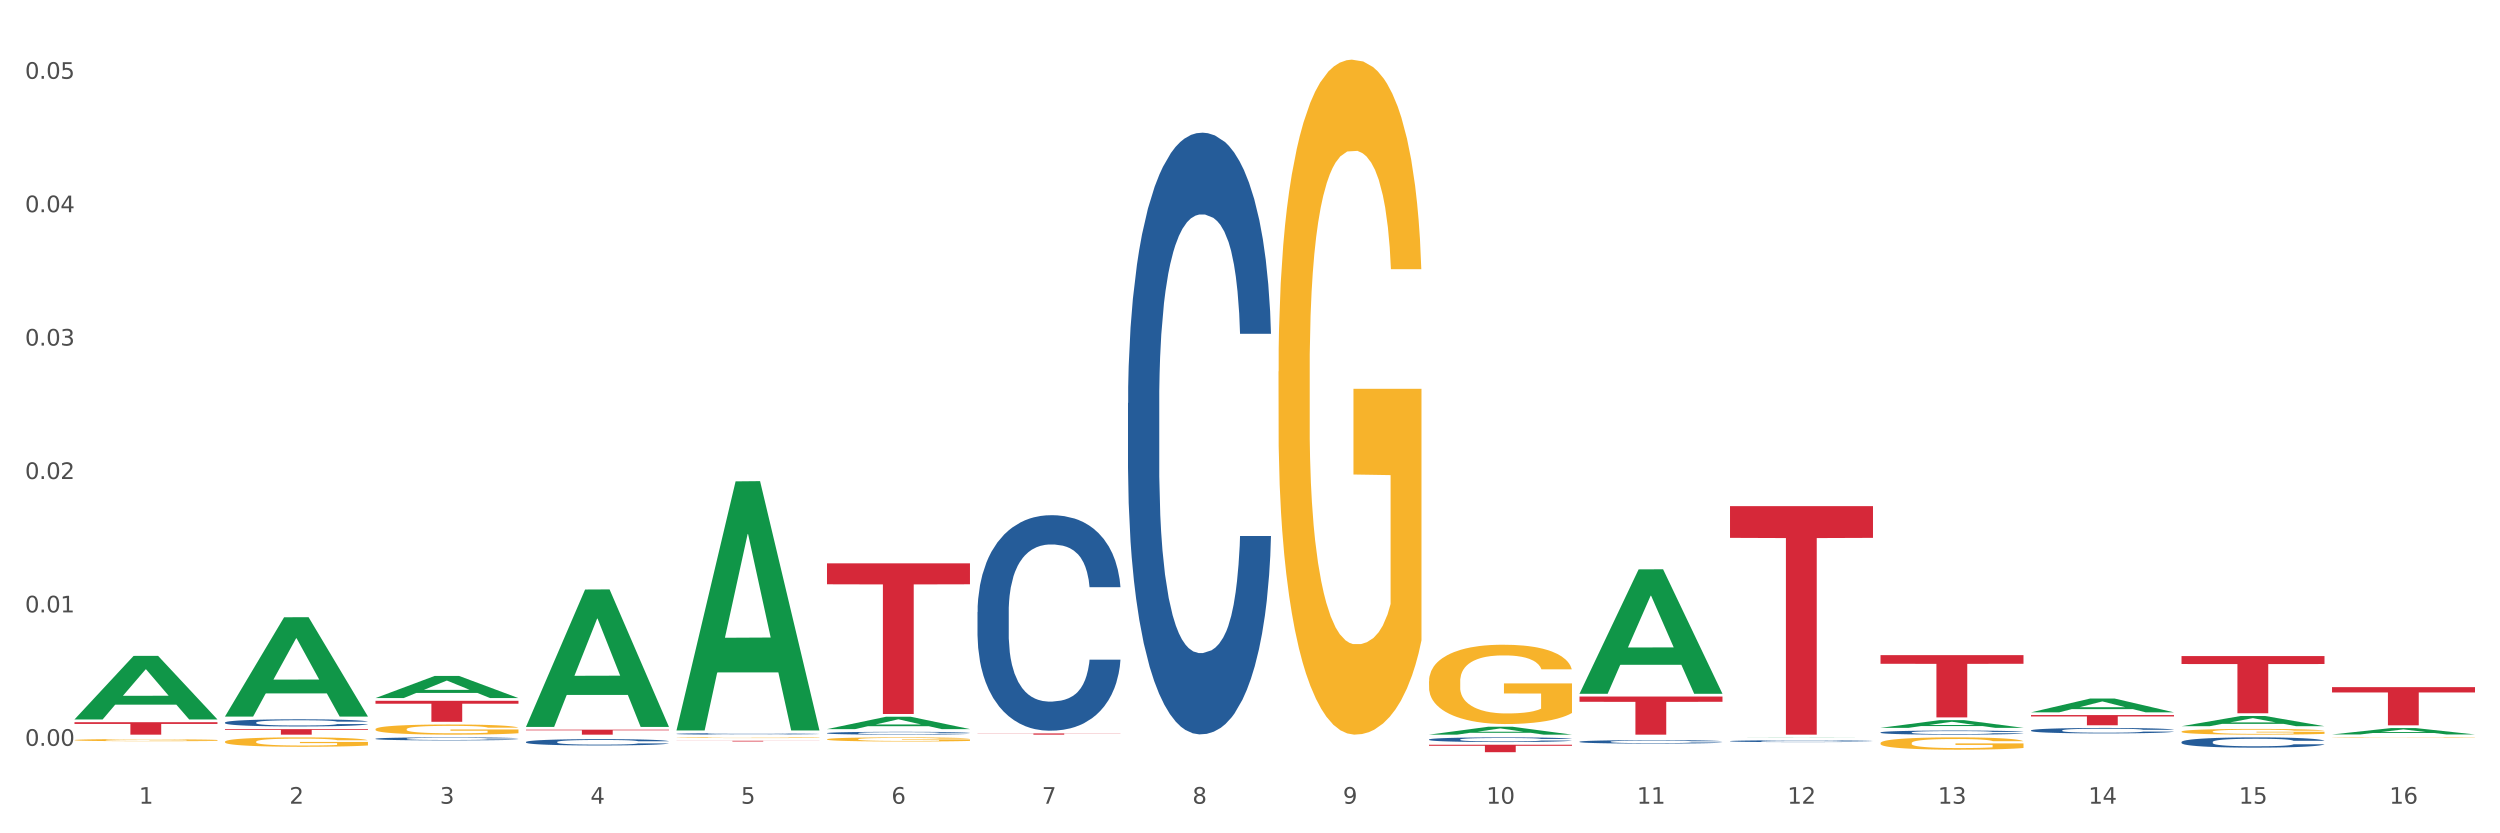 <?xml version="1.0" encoding="utf-8" standalone="no"?>
<!DOCTYPE svg PUBLIC "-//W3C//DTD SVG 1.1//EN"
  "http://www.w3.org/Graphics/SVG/1.1/DTD/svg11.dtd">
<svg xmlns:xlink="http://www.w3.org/1999/xlink" width="1080pt" height="360pt" viewBox="0 0 1080 360" xmlns="http://www.w3.org/2000/svg" version="1.1">
 <rect x="0" y="0" width="1080" height="360" fill="#333333" stroke="none"/>
 <defs>
  <style type="text/css">*{stroke-linejoin: round; stroke-linecap: butt}</style>
 </defs>
 <g id="figure_1">
  <g id="patch_1">
   <path d="M 0 360 
L 1080 360 
L 1080 0 
L 0 0 
z
" style="fill: #ffffff; stroke: #ffffff; stroke-linejoin: miter"/>
  </g>
  <g id="axes_1">
   <g id="matplotlib.axis_1">
    <g id="xtick_1">
     <g id="text_1">
      <!-- 1 -->
      <g style="fill: #4d4d4d" transform="translate(60.004 347.204) scale(0.096 -0.096)">
       <defs>
        <path id="DejaVuSans-31" d="M 794 531 
L 1825 531 
L 1825 4091 
L 703 3866 
L 703 4441 
L 1819 4666 
L 2450 4666 
L 2450 531 
L 3481 531 
L 3481 0 
L 794 0 
L 794 531 
z
" transform="scale(0.016)"/>
       </defs>
       <use xlink:href="#DejaVuSans-31"/>
      </g>
     </g>
    </g>
    <g id="xtick_2">
     <g id="text_2">
      <!-- 2 -->
      <g style="fill: #4d4d4d" transform="translate(125.021 347.204) scale(0.096 -0.096)">
       <defs>
        <path id="DejaVuSans-32" d="M 1228 531 
L 3431 531 
L 3431 0 
L 469 0 
L 469 531 
Q 828 903 1448 1529 
Q 2069 2156 2228 2338 
Q 2531 2678 2651 2914 
Q 2772 3150 2772 3378 
Q 2772 3750 2511 3984 
Q 2250 4219 1831 4219 
Q 1534 4219 1204 4116 
Q 875 4013 500 3803 
L 500 4441 
Q 881 4594 1212 4672 
Q 1544 4750 1819 4750 
Q 2544 4750 2975 4387 
Q 3406 4025 3406 3419 
Q 3406 3131 3298 2873 
Q 3191 2616 2906 2266 
Q 2828 2175 2409 1742 
Q 1991 1309 1228 531 
z
" transform="scale(0.016)"/>
       </defs>
       <use xlink:href="#DejaVuSans-32"/>
      </g>
     </g>
    </g>
    <g id="xtick_3">
     <g id="text_3">
      <!-- 3 -->
      <g style="fill: #4d4d4d" transform="translate(190.039 347.204) scale(0.096 -0.096)">
       <defs>
        <path id="DejaVuSans-33" d="M 2597 2516 
Q 3050 2419 3304 2112 
Q 3559 1806 3559 1356 
Q 3559 666 3084 287 
Q 2609 -91 1734 -91 
Q 1441 -91 1130 -33 
Q 819 25 488 141 
L 488 750 
Q 750 597 1062 519 
Q 1375 441 1716 441 
Q 2309 441 2620 675 
Q 2931 909 2931 1356 
Q 2931 1769 2642 2001 
Q 2353 2234 1838 2234 
L 1294 2234 
L 1294 2753 
L 1863 2753 
Q 2328 2753 2575 2939 
Q 2822 3125 2822 3475 
Q 2822 3834 2567 4026 
Q 2313 4219 1838 4219 
Q 1578 4219 1281 4162 
Q 984 4106 628 3988 
L 628 4550 
Q 988 4650 1302 4700 
Q 1616 4750 1894 4750 
Q 2613 4750 3031 4423 
Q 3450 4097 3450 3541 
Q 3450 3153 3228 2886 
Q 3006 2619 2597 2516 
z
" transform="scale(0.016)"/>
       </defs>
       <use xlink:href="#DejaVuSans-33"/>
      </g>
     </g>
    </g>
    <g id="xtick_4">
     <g id="text_4">
      <!-- 4 -->
      <g style="fill: #4d4d4d" transform="translate(255.056 347.204) scale(0.096 -0.096)">
       <defs>
        <path id="DejaVuSans-34" d="M 2419 4116 
L 825 1625 
L 2419 1625 
L 2419 4116 
z
M 2253 4666 
L 3047 4666 
L 3047 1625 
L 3713 1625 
L 3713 1100 
L 3047 1100 
L 3047 0 
L 2419 0 
L 2419 1100 
L 313 1100 
L 313 1709 
L 2253 4666 
z
" transform="scale(0.016)"/>
       </defs>
       <use xlink:href="#DejaVuSans-34"/>
      </g>
     </g>
    </g>
    <g id="xtick_5">
     <g id="text_5">
      <!-- 5 -->
      <g style="fill: #4d4d4d" transform="translate(320.073 347.204) scale(0.096 -0.096)">
       <defs>
        <path id="DejaVuSans-35" d="M 691 4666 
L 3169 4666 
L 3169 4134 
L 1269 4134 
L 1269 2991 
Q 1406 3038 1543 3061 
Q 1681 3084 1819 3084 
Q 2600 3084 3056 2656 
Q 3513 2228 3513 1497 
Q 3513 744 3044 326 
Q 2575 -91 1722 -91 
Q 1428 -91 1123 -41 
Q 819 9 494 109 
L 494 744 
Q 775 591 1075 516 
Q 1375 441 1709 441 
Q 2250 441 2565 725 
Q 2881 1009 2881 1497 
Q 2881 1984 2565 2268 
Q 2250 2553 1709 2553 
Q 1456 2553 1204 2497 
Q 953 2441 691 2322 
L 691 4666 
z
" transform="scale(0.016)"/>
       </defs>
       <use xlink:href="#DejaVuSans-35"/>
      </g>
     </g>
    </g>
    <g id="xtick_6">
     <g id="text_6">
      <!-- 6 -->
      <g style="fill: #4d4d4d" transform="translate(385.09 347.204) scale(0.096 -0.096)">
       <defs>
        <path id="DejaVuSans-36" d="M 2113 2584 
Q 1688 2584 1439 2293 
Q 1191 2003 1191 1497 
Q 1191 994 1439 701 
Q 1688 409 2113 409 
Q 2538 409 2786 701 
Q 3034 994 3034 1497 
Q 3034 2003 2786 2293 
Q 2538 2584 2113 2584 
z
M 3366 4563 
L 3366 3988 
Q 3128 4100 2886 4159 
Q 2644 4219 2406 4219 
Q 1781 4219 1451 3797 
Q 1122 3375 1075 2522 
Q 1259 2794 1537 2939 
Q 1816 3084 2150 3084 
Q 2853 3084 3261 2657 
Q 3669 2231 3669 1497 
Q 3669 778 3244 343 
Q 2819 -91 2113 -91 
Q 1303 -91 875 529 
Q 447 1150 447 2328 
Q 447 3434 972 4092 
Q 1497 4750 2381 4750 
Q 2619 4750 2861 4703 
Q 3103 4656 3366 4563 
z
" transform="scale(0.016)"/>
       </defs>
       <use xlink:href="#DejaVuSans-36"/>
      </g>
     </g>
    </g>
    <g id="xtick_7">
     <g id="text_7">
      <!-- 7 -->
      <g style="fill: #4d4d4d" transform="translate(450.108 347.204) scale(0.096 -0.096)">
       <defs>
        <path id="DejaVuSans-37" d="M 525 4666 
L 3525 4666 
L 3525 4397 
L 1831 0 
L 1172 0 
L 2766 4134 
L 525 4134 
L 525 4666 
z
" transform="scale(0.016)"/>
       </defs>
       <use xlink:href="#DejaVuSans-37"/>
      </g>
     </g>
    </g>
    <g id="xtick_8">
     <g id="text_8">
      <!-- 8 -->
      <g style="fill: #4d4d4d" transform="translate(515.125 347.204) scale(0.096 -0.096)">
       <defs>
        <path id="DejaVuSans-38" d="M 2034 2216 
Q 1584 2216 1326 1975 
Q 1069 1734 1069 1313 
Q 1069 891 1326 650 
Q 1584 409 2034 409 
Q 2484 409 2743 651 
Q 3003 894 3003 1313 
Q 3003 1734 2745 1975 
Q 2488 2216 2034 2216 
z
M 1403 2484 
Q 997 2584 770 2862 
Q 544 3141 544 3541 
Q 544 4100 942 4425 
Q 1341 4750 2034 4750 
Q 2731 4750 3128 4425 
Q 3525 4100 3525 3541 
Q 3525 3141 3298 2862 
Q 3072 2584 2669 2484 
Q 3125 2378 3379 2068 
Q 3634 1759 3634 1313 
Q 3634 634 3220 271 
Q 2806 -91 2034 -91 
Q 1263 -91 848 271 
Q 434 634 434 1313 
Q 434 1759 690 2068 
Q 947 2378 1403 2484 
z
M 1172 3481 
Q 1172 3119 1398 2916 
Q 1625 2713 2034 2713 
Q 2441 2713 2670 2916 
Q 2900 3119 2900 3481 
Q 2900 3844 2670 4047 
Q 2441 4250 2034 4250 
Q 1625 4250 1398 4047 
Q 1172 3844 1172 3481 
z
" transform="scale(0.016)"/>
       </defs>
       <use xlink:href="#DejaVuSans-38"/>
      </g>
     </g>
    </g>
    <g id="xtick_9">
     <g id="text_9">
      <!-- 9 -->
      <g style="fill: #4d4d4d" transform="translate(580.142 347.204) scale(0.096 -0.096)">
       <defs>
        <path id="DejaVuSans-39" d="M 703 97 
L 703 672 
Q 941 559 1184 500 
Q 1428 441 1663 441 
Q 2288 441 2617 861 
Q 2947 1281 2994 2138 
Q 2813 1869 2534 1725 
Q 2256 1581 1919 1581 
Q 1219 1581 811 2004 
Q 403 2428 403 3163 
Q 403 3881 828 4315 
Q 1253 4750 1959 4750 
Q 2769 4750 3195 4129 
Q 3622 3509 3622 2328 
Q 3622 1225 3098 567 
Q 2575 -91 1691 -91 
Q 1453 -91 1209 -44 
Q 966 3 703 97 
z
M 1959 2075 
Q 2384 2075 2632 2365 
Q 2881 2656 2881 3163 
Q 2881 3666 2632 3958 
Q 2384 4250 1959 4250 
Q 1534 4250 1286 3958 
Q 1038 3666 1038 3163 
Q 1038 2656 1286 2365 
Q 1534 2075 1959 2075 
z
" transform="scale(0.016)"/>
       </defs>
       <use xlink:href="#DejaVuSans-39"/>
      </g>
     </g>
    </g>
    <g id="xtick_10">
     <g id="text_10">
      <!-- 10 -->
      <g style="fill: #4d4d4d" transform="translate(642.105 347.204) scale(0.096 -0.096)">
       <defs>
        <path id="DejaVuSans-30" d="M 2034 4250 
Q 1547 4250 1301 3770 
Q 1056 3291 1056 2328 
Q 1056 1369 1301 889 
Q 1547 409 2034 409 
Q 2525 409 2770 889 
Q 3016 1369 3016 2328 
Q 3016 3291 2770 3770 
Q 2525 4250 2034 4250 
z
M 2034 4750 
Q 2819 4750 3233 4129 
Q 3647 3509 3647 2328 
Q 3647 1150 3233 529 
Q 2819 -91 2034 -91 
Q 1250 -91 836 529 
Q 422 1150 422 2328 
Q 422 3509 836 4129 
Q 1250 4750 2034 4750 
z
" transform="scale(0.016)"/>
       </defs>
       <use xlink:href="#DejaVuSans-31"/>
       <use xlink:href="#DejaVuSans-30" transform="translate(63.623 0)"/>
      </g>
     </g>
    </g>
    <g id="xtick_11">
     <g id="text_11">
      <!-- 11 -->
      <g style="fill: #4d4d4d" transform="translate(707.123 347.204) scale(0.096 -0.096)">
       <use xlink:href="#DejaVuSans-31"/>
       <use xlink:href="#DejaVuSans-31" transform="translate(63.623 0)"/>
      </g>
     </g>
    </g>
    <g id="xtick_12">
     <g id="text_12">
      <!-- 12 -->
      <g style="fill: #4d4d4d" transform="translate(772.14 347.204) scale(0.096 -0.096)">
       <use xlink:href="#DejaVuSans-31"/>
       <use xlink:href="#DejaVuSans-32" transform="translate(63.623 0)"/>
      </g>
     </g>
    </g>
    <g id="xtick_13">
     <g id="text_13">
      <!-- 13 -->
      <g style="fill: #4d4d4d" transform="translate(837.157 347.204) scale(0.096 -0.096)">
       <use xlink:href="#DejaVuSans-31"/>
       <use xlink:href="#DejaVuSans-33" transform="translate(63.623 0)"/>
      </g>
     </g>
    </g>
    <g id="xtick_14">
     <g id="text_14">
      <!-- 14 -->
      <g style="fill: #4d4d4d" transform="translate(902.174 347.204) scale(0.096 -0.096)">
       <use xlink:href="#DejaVuSans-31"/>
       <use xlink:href="#DejaVuSans-34" transform="translate(63.623 0)"/>
      </g>
     </g>
    </g>
    <g id="xtick_15">
     <g id="text_15">
      <!-- 15 -->
      <g style="fill: #4d4d4d" transform="translate(967.192 347.204) scale(0.096 -0.096)">
       <use xlink:href="#DejaVuSans-31"/>
       <use xlink:href="#DejaVuSans-35" transform="translate(63.623 0)"/>
      </g>
     </g>
    </g>
    <g id="xtick_16">
     <g id="text_16">
      <!-- 16 -->
      <g style="fill: #4d4d4d" transform="translate(1032.209 347.204) scale(0.096 -0.096)">
       <use xlink:href="#DejaVuSans-31"/>
       <use xlink:href="#DejaVuSans-36" transform="translate(63.623 0)"/>
      </g>
     </g>
    </g>
    <g id="xtick_17"/>
    <g id="xtick_18"/>
    <g id="xtick_19"/>
    <g id="xtick_20"/>
    <g id="xtick_21"/>
    <g id="xtick_22"/>
    <g id="xtick_23"/>
    <g id="xtick_24"/>
    <g id="xtick_25"/>
    <g id="xtick_26"/>
    <g id="xtick_27"/>
    <g id="xtick_28"/>
    <g id="xtick_29"/>
    <g id="xtick_30"/>
    <g id="xtick_31"/>
   </g>
   <g id="matplotlib.axis_2">
    <g id="ytick_1">
     <g id="text_17">
      <!-- 0.00 -->
      <g style="fill: #4d4d4d" transform="translate(10.8 322.189) scale(0.096 -0.096)">
       <defs>
        <path id="DejaVuSans-2e" d="M 684 794 
L 1344 794 
L 1344 0 
L 684 0 
L 684 794 
z
" transform="scale(0.016)"/>
       </defs>
       <use xlink:href="#DejaVuSans-30"/>
       <use xlink:href="#DejaVuSans-2e" transform="translate(63.623 0)"/>
       <use xlink:href="#DejaVuSans-30" transform="translate(95.41 0)"/>
       <use xlink:href="#DejaVuSans-30" transform="translate(159.033 0)"/>
      </g>
     </g>
    </g>
    <g id="ytick_2">
     <g id="text_18">
      <!-- 0.01 -->
      <g style="fill: #4d4d4d" transform="translate(10.8 264.558) scale(0.096 -0.096)">
       <use xlink:href="#DejaVuSans-30"/>
       <use xlink:href="#DejaVuSans-2e" transform="translate(63.623 0)"/>
       <use xlink:href="#DejaVuSans-30" transform="translate(95.41 0)"/>
       <use xlink:href="#DejaVuSans-31" transform="translate(159.033 0)"/>
      </g>
     </g>
    </g>
    <g id="ytick_3">
     <g id="text_19">
      <!-- 0.02 -->
      <g style="fill: #4d4d4d" transform="translate(10.8 206.928) scale(0.096 -0.096)">
       <use xlink:href="#DejaVuSans-30"/>
       <use xlink:href="#DejaVuSans-2e" transform="translate(63.623 0)"/>
       <use xlink:href="#DejaVuSans-30" transform="translate(95.41 0)"/>
       <use xlink:href="#DejaVuSans-32" transform="translate(159.033 0)"/>
      </g>
     </g>
    </g>
    <g id="ytick_4">
     <g id="text_20">
      <!-- 0.03 -->
      <g style="fill: #4d4d4d" transform="translate(10.8 149.298) scale(0.096 -0.096)">
       <use xlink:href="#DejaVuSans-30"/>
       <use xlink:href="#DejaVuSans-2e" transform="translate(63.623 0)"/>
       <use xlink:href="#DejaVuSans-30" transform="translate(95.41 0)"/>
       <use xlink:href="#DejaVuSans-33" transform="translate(159.033 0)"/>
      </g>
     </g>
    </g>
    <g id="ytick_5">
     <g id="text_21">
      <!-- 0.04 -->
      <g style="fill: #4d4d4d" transform="translate(10.8 91.667) scale(0.096 -0.096)">
       <use xlink:href="#DejaVuSans-30"/>
       <use xlink:href="#DejaVuSans-2e" transform="translate(63.623 0)"/>
       <use xlink:href="#DejaVuSans-30" transform="translate(95.41 0)"/>
       <use xlink:href="#DejaVuSans-34" transform="translate(159.033 0)"/>
      </g>
     </g>
    </g>
    <g id="ytick_6">
     <g id="text_22">
      <!-- 0.05 -->
      <g style="fill: #4d4d4d" transform="translate(10.8 34.037) scale(0.096 -0.096)">
       <use xlink:href="#DejaVuSans-30"/>
       <use xlink:href="#DejaVuSans-2e" transform="translate(63.623 0)"/>
       <use xlink:href="#DejaVuSans-30" transform="translate(95.41 0)"/>
       <use xlink:href="#DejaVuSans-35" transform="translate(159.033 0)"/>
      </g>
     </g>
    </g>
    <g id="ytick_7"/>
    <g id="ytick_8"/>
    <g id="ytick_9"/>
    <g id="ytick_10"/>
    <g id="ytick_11"/>
   </g>
   <g id="PolyCollection_1">
    <path d="M 97.192 309.481 
L 97.256 309.441 
L 122.727 266.659 
L 133.297 266.619 
L 158.959 309.562 
L 146.733 309.562 
L 141.193 299.562 
L 114.894 299.562 
L 114.703 299.723 
L 109.354 309.562 
L 97.192 309.562 
L 97.192 309.481 
L 118.206 293.594 
L 137.882 293.554 
L 128.139 275.772 
L 128.012 275.691 
L 127.884 275.812 
L 118.142 293.554 
L 118.206 293.594 
L 97.192 309.481 
z
" clip-path="url(#p6c63c4c181)" style="fill: #109648"/>
    <path d="M 162.209 301.56 
L 162.273 301.551 
L 187.744 292.01 
L 198.314 292.001 
L 223.976 301.578 
L 211.75 301.578 
L 206.21 299.348 
L 179.912 299.348 
L 179.721 299.384 
L 174.372 301.578 
L 162.209 301.578 
L 162.209 301.56 
L 183.223 298.017 
L 202.899 298.008 
L 193.156 294.043 
L 193.029 294.025 
L 192.902 294.052 
L 183.159 298.008 
L 183.223 298.017 
L 162.209 301.56 
z
" clip-path="url(#p6c63c4c181)" style="fill: #109648"/>
    <path d="M 227.227 313.929 
L 227.29 313.873 
L 252.761 254.671 
L 263.331 254.615 
L 288.993 314.041 
L 276.767 314.041 
L 271.227 300.203 
L 244.929 300.203 
L 244.738 300.426 
L 239.389 314.041 
L 227.227 314.041 
L 227.227 313.929 
L 248.24 291.944 
L 267.916 291.889 
L 258.174 267.281 
L 258.046 267.17 
L 257.919 267.337 
L 248.176 291.889 
L 248.24 291.944 
L 227.227 313.929 
z
" clip-path="url(#p6c63c4c181)" style="fill: #109648"/>
    <path d="M 292.244 315.362 
L 292.308 315.26 
L 317.778 207.947 
L 328.349 207.846 
L 354.01 315.564 
L 341.784 315.564 
L 336.245 290.48 
L 309.946 290.48 
L 309.755 290.885 
L 304.406 315.564 
L 292.244 315.564 
L 292.244 315.362 
L 313.257 275.511 
L 332.933 275.41 
L 323.191 230.806 
L 323.063 230.604 
L 322.936 230.907 
L 313.194 275.41 
L 313.257 275.511 
L 292.244 315.362 
z
" clip-path="url(#p6c63c4c181)" style="fill: #109648"/>
    <path d="M 357.261 314.966 
L 357.325 314.961 
L 382.796 309.624 
L 393.366 309.619 
L 419.028 314.976 
L 406.802 314.976 
L 401.262 313.728 
L 374.963 313.728 
L 374.772 313.749 
L 369.423 314.976 
L 357.261 314.976 
L 357.261 314.966 
L 378.275 312.984 
L 397.951 312.979 
L 388.208 310.761 
L 388.081 310.75 
L 387.953 310.766 
L 378.211 312.979 
L 378.275 312.984 
L 357.261 314.966 
z
" clip-path="url(#p6c63c4c181)" style="fill: #109648"/>
    <path d="M 877.399 307.722 
L 877.463 307.716 
L 902.933 301.772 
L 913.504 301.766 
L 939.166 307.733 
L 926.94 307.733 
L 921.4 306.344 
L 895.101 306.344 
L 894.91 306.366 
L 889.561 307.733 
L 877.399 307.733 
L 877.399 307.722 
L 898.412 305.514 
L 918.089 305.509 
L 908.346 303.038 
L 908.219 303.027 
L 908.091 303.044 
L 898.349 305.509 
L 898.412 305.514 
L 877.399 307.722 
z
" clip-path="url(#p6c63c4c181)" style="fill: #109648"/>
    <path d="M 1007.434 317.287 
L 1007.497 317.284 
L 1032.968 314.521 
L 1043.538 314.519 
L 1069.2 317.292 
L 1056.974 317.292 
L 1051.434 316.646 
L 1025.136 316.646 
L 1024.945 316.657 
L 1019.596 317.292 
L 1007.434 317.292 
L 1007.434 317.287 
L 1028.447 316.261 
L 1048.123 316.258 
L 1038.38 315.11 
L 1038.253 315.105 
L 1038.126 315.113 
L 1028.383 316.258 
L 1028.447 316.261 
L 1007.434 317.287 
z
" clip-path="url(#p6c63c4c181)" style="fill: #109648"/>
    <path d="M 812.382 314.418 
L 812.446 314.415 
L 837.916 311.104 
L 848.487 311.101 
L 874.148 314.425 
L 861.922 314.425 
L 856.382 313.651 
L 830.084 313.651 
L 829.893 313.663 
L 824.544 314.425 
L 812.382 314.425 
L 812.382 314.418 
L 833.395 313.189 
L 853.071 313.186 
L 843.329 311.81 
L 843.201 311.803 
L 843.074 311.813 
L 833.332 313.186 
L 833.395 313.189 
L 812.382 314.418 
z
" clip-path="url(#p6c63c4c181)" style="fill: #109648"/>
    <path d="M 942.416 313.717 
L 942.48 313.713 
L 967.951 309.313 
L 978.521 309.309 
L 1004.183 313.725 
L 991.957 313.725 
L 986.417 312.697 
L 960.118 312.697 
L 959.927 312.713 
L 954.579 313.725 
L 942.416 313.725 
L 942.416 313.717 
L 963.43 312.083 
L 983.106 312.079 
L 973.363 310.25 
L 973.236 310.242 
L 973.109 310.254 
L 963.366 312.079 
L 963.43 312.083 
L 942.416 313.717 
z
" clip-path="url(#p6c63c4c181)" style="fill: #109648"/>
    <path d="M 617.33 317.364 
L 617.394 317.361 
L 642.865 313.961 
L 653.435 313.958 
L 679.097 317.371 
L 666.871 317.371 
L 661.331 316.576 
L 635.032 316.576 
L 634.841 316.589 
L 629.492 317.371 
L 617.33 317.371 
L 617.33 317.364 
L 638.343 316.102 
L 658.02 316.099 
L 648.277 314.686 
L 648.15 314.679 
L 648.022 314.689 
L 638.28 316.099 
L 638.343 316.102 
L 617.33 317.364 
z
" clip-path="url(#p6c63c4c181)" style="fill: #109648"/>
    <path d="M 747.365 318.625 
L 747.428 318.624 
L 772.899 318.542 
L 783.469 318.542 
L 809.131 318.625 
L 796.905 318.625 
L 791.365 318.605 
L 765.067 318.605 
L 764.876 318.606 
L 759.527 318.625 
L 747.365 318.625 
L 747.365 318.625 
L 768.378 318.594 
L 788.054 318.594 
L 778.312 318.559 
L 778.184 318.559 
L 778.057 318.56 
L 768.314 318.594 
L 768.378 318.594 
L 747.365 318.625 
z
" clip-path="url(#p6c63c4c181)" style="fill: #109648"/>
    <path d="M 682.347 299.623 
L 682.411 299.573 
L 707.882 245.969 
L 718.452 245.919 
L 744.114 299.724 
L 731.888 299.724 
L 726.348 287.195 
L 700.05 287.195 
L 699.859 287.397 
L 694.51 299.724 
L 682.347 299.724 
L 682.347 299.623 
L 703.361 279.718 
L 723.037 279.667 
L 713.294 257.387 
L 713.167 257.286 
L 713.04 257.438 
L 703.297 279.667 
L 703.361 279.718 
L 682.347 299.623 
z
" clip-path="url(#p6c63c4c181)" style="fill: #109648"/>
    <path d="M 357.261 319.367 
L 357.334 319.366 
L 357.334 319.307 
L 357.48 319.256 
L 358.209 319.134 
L 359.303 319.033 
L 360.105 318.979 
L 360.907 318.935 
L 361.855 318.891 
L 363.022 318.845 
L 365.137 318.778 
L 366.45 318.744 
L 368.054 318.708 
L 370.971 318.656 
L 373.086 318.627 
L 375.273 318.602 
L 378.847 318.573 
L 381.18 318.56 
L 383.66 318.55 
L 386.649 318.543 
L 388.91 318.542 
L 393.869 318.547 
L 398.098 318.561 
L 400.14 318.573 
L 402.766 318.592 
L 404.151 318.605 
L 406.412 318.631 
L 408.745 318.666 
L 410.35 318.695 
L 412.756 318.751 
L 414.579 318.806 
L 416.256 318.875 
L 417.132 318.922 
L 417.788 318.966 
L 418.371 319.016 
L 418.955 319.096 
L 405.828 319.096 
L 405.318 319.039 
L 404.516 318.985 
L 403.349 318.933 
L 402.328 318.901 
L 400.578 318.86 
L 398.974 318.834 
L 397.296 318.814 
L 395.254 318.798 
L 393.65 318.79 
L 391.39 318.783 
L 386.941 318.785 
L 383.951 318.798 
L 381.909 318.814 
L 380.597 318.829 
L 379.43 318.845 
L 378.117 318.868 
L 376.586 318.902 
L 375.492 318.933 
L 374.398 318.972 
L 373.523 319.012 
L 372.721 319.057 
L 372.065 319.106 
L 371.554 319.157 
L 371.117 319.219 
L 370.752 319.321 
L 370.752 319.545 
L 370.898 319.596 
L 371.263 319.662 
L 371.7 319.713 
L 372.429 319.773 
L 373.086 319.814 
L 374.325 319.873 
L 375.711 319.922 
L 376.805 319.953 
L 377.899 319.979 
L 379.795 320.015 
L 381.909 320.044 
L 383.733 320.062 
L 386.212 320.078 
L 387.889 320.085 
L 389.348 320.088 
L 392.921 320.088 
L 395.473 320.083 
L 398.317 320.072 
L 400.505 320.057 
L 402.328 320.039 
L 404.37 320.01 
L 405.683 319.982 
L 405.683 319.641 
L 389.639 319.64 
L 389.639 319.413 
L 419.028 319.413 
L 419.028 320.078 
L 417.788 320.113 
L 416.402 320.144 
L 414.944 320.171 
L 412.756 320.206 
L 410.131 320.238 
L 407.797 320.261 
L 405.318 320.281 
L 402.401 320.299 
L 398.609 320.315 
L 396.275 320.321 
L 393.358 320.326 
L 389.931 320.328 
L 386.941 320.325 
L 384.024 320.317 
L 380.961 320.302 
L 377.972 320.281 
L 375.711 320.259 
L 373.45 320.233 
L 371.044 320.199 
L 369.148 320.166 
L 367.689 320.137 
L 366.085 320.1 
L 364.335 320.051 
L 363.022 320.007 
L 361.855 319.961 
L 360.616 319.902 
L 359.741 319.852 
L 358.866 319.788 
L 358.355 319.741 
L 357.772 319.667 
L 357.334 319.565 
L 357.261 319.367 
z
" clip-path="url(#p6c63c4c181)" style="fill: #f7b32b"/>
    <path d="M 552.313 160.513 
L 552.386 160.247 
L 552.386 150.66 
L 552.532 142.404 
L 553.261 122.431 
L 554.355 105.919 
L 555.157 97.131 
L 555.959 89.941 
L 556.907 82.75 
L 558.074 75.293 
L 560.189 64.375 
L 561.501 58.782 
L 563.106 52.923 
L 566.023 44.401 
L 568.137 39.608 
L 570.325 35.613 
L 573.898 30.819 
L 576.232 28.689 
L 578.711 27.091 
L 581.701 26.026 
L 583.962 25.759 
L 588.921 26.558 
L 593.15 28.955 
L 595.192 30.819 
L 597.817 34.015 
L 599.203 36.146 
L 601.464 40.407 
L 603.797 45.999 
L 605.401 50.793 
L 607.808 59.847 
L 609.631 68.902 
L 611.308 80.087 
L 612.183 87.81 
L 612.84 95 
L 613.423 103.256 
L 614.006 116.305 
L 600.88 116.305 
L 600.37 106.985 
L 599.567 98.196 
L 598.401 89.674 
L 597.38 84.348 
L 595.63 77.69 
L 594.025 73.429 
L 592.348 70.234 
L 590.306 67.57 
L 588.702 66.239 
L 586.441 65.174 
L 581.993 65.44 
L 579.003 67.57 
L 576.961 70.234 
L 575.649 72.63 
L 574.482 75.293 
L 573.169 79.022 
L 571.638 84.614 
L 570.544 89.674 
L 569.45 96.066 
L 568.575 102.457 
L 567.773 109.914 
L 567.116 117.903 
L 566.606 126.159 
L 566.168 136.279 
L 565.804 153.056 
L 565.804 189.541 
L 565.95 197.797 
L 566.314 208.716 
L 566.752 216.971 
L 567.481 226.825 
L 568.137 233.482 
L 569.377 243.07 
L 570.763 251.059 
L 571.856 256.119 
L 572.95 260.38 
L 574.846 266.239 
L 576.961 271.032 
L 578.784 273.962 
L 581.264 276.625 
L 582.941 277.69 
L 584.399 278.223 
L 587.973 278.223 
L 590.525 277.424 
L 593.369 275.56 
L 595.557 273.163 
L 597.38 270.233 
L 599.422 265.44 
L 600.734 260.913 
L 600.734 205.253 
L 584.691 204.987 
L 584.691 167.97 
L 614.079 167.97 
L 614.079 276.625 
L 612.84 282.217 
L 611.454 287.277 
L 609.996 291.805 
L 607.808 297.397 
L 605.183 302.723 
L 602.849 306.452 
L 600.37 309.648 
L 597.453 312.577 
L 593.661 315.24 
L 591.327 316.305 
L 588.41 317.104 
L 584.983 317.371 
L 581.993 316.838 
L 579.076 315.506 
L 576.013 313.11 
L 573.023 309.648 
L 570.763 306.186 
L 568.502 301.925 
L 566.096 296.332 
L 564.199 291.006 
L 562.741 286.212 
L 561.137 280.087 
L 559.387 272.098 
L 558.074 264.907 
L 556.907 257.451 
L 555.667 247.863 
L 554.792 239.608 
L 553.917 229.221 
L 553.407 221.498 
L 552.823 209.514 
L 552.386 192.737 
L 552.313 160.513 
z
" clip-path="url(#p6c63c4c181)" style="fill: #f7b32b"/>
    <path d="M 682.347 318.554 
L 682.42 318.554 
L 682.42 318.553 
L 682.566 318.552 
L 683.295 318.551 
L 684.389 318.549 
L 685.191 318.548 
L 685.994 318.548 
L 686.942 318.547 
L 688.108 318.546 
L 690.223 318.545 
L 691.536 318.545 
L 693.14 318.544 
L 696.057 318.543 
L 698.172 318.543 
L 700.36 318.543 
L 703.933 318.542 
L 706.266 318.542 
L 708.746 318.542 
L 711.736 318.542 
L 713.996 318.542 
L 718.955 318.542 
L 723.185 318.542 
L 725.227 318.542 
L 727.852 318.542 
L 729.237 318.543 
L 731.498 318.543 
L 733.832 318.544 
L 735.436 318.544 
L 737.842 318.545 
L 739.665 318.546 
L 741.343 318.547 
L 742.218 318.547 
L 742.874 318.548 
L 743.457 318.549 
L 744.041 318.55 
L 730.915 318.55 
L 730.404 318.549 
L 729.602 318.548 
L 728.435 318.548 
L 727.414 318.547 
L 725.664 318.546 
L 724.06 318.546 
L 722.383 318.546 
L 720.341 318.546 
L 718.736 318.545 
L 716.476 318.545 
L 712.027 318.545 
L 709.037 318.546 
L 706.996 318.546 
L 705.683 318.546 
L 704.516 318.546 
L 703.204 318.547 
L 701.672 318.547 
L 700.578 318.548 
L 699.484 318.548 
L 698.609 318.549 
L 697.807 318.549 
L 697.151 318.55 
L 696.64 318.551 
L 696.203 318.552 
L 695.838 318.553 
L 695.838 318.557 
L 695.984 318.557 
L 696.349 318.558 
L 696.786 318.559 
L 697.516 318.56 
L 698.172 318.561 
L 699.412 318.562 
L 700.797 318.562 
L 701.891 318.563 
L 702.985 318.563 
L 704.881 318.564 
L 706.996 318.564 
L 708.819 318.564 
L 711.298 318.565 
L 712.975 318.565 
L 714.434 318.565 
L 718.007 318.565 
L 720.559 318.565 
L 723.403 318.564 
L 725.591 318.564 
L 727.414 318.564 
L 729.456 318.564 
L 730.769 318.563 
L 730.769 318.558 
L 714.726 318.558 
L 714.726 318.555 
L 744.114 318.555 
L 744.114 318.565 
L 742.874 318.565 
L 741.489 318.566 
L 740.03 318.566 
L 737.842 318.566 
L 735.217 318.567 
L 732.884 318.567 
L 730.404 318.568 
L 727.487 318.568 
L 723.695 318.568 
L 721.362 318.568 
L 718.445 318.568 
L 715.017 318.568 
L 712.027 318.568 
L 709.11 318.568 
L 706.048 318.568 
L 703.058 318.568 
L 700.797 318.567 
L 698.536 318.567 
L 696.13 318.566 
L 694.234 318.566 
L 692.776 318.565 
L 691.171 318.565 
L 689.421 318.564 
L 688.108 318.564 
L 686.942 318.563 
L 685.702 318.562 
L 684.827 318.561 
L 683.952 318.56 
L 683.441 318.56 
L 682.858 318.558 
L 682.42 318.557 
L 682.347 318.554 
z
" clip-path="url(#p6c63c4c181)" style="fill: #f7b32b"/>
    <path d="M 32.175 310.755 
L 32.239 310.729 
L 57.709 283.349 
L 68.28 283.323 
L 93.941 310.807 
L 81.715 310.807 
L 76.176 304.407 
L 49.877 304.407 
L 49.686 304.51 
L 44.337 310.807 
L 32.175 310.807 
L 32.175 310.755 
L 53.188 300.588 
L 72.864 300.562 
L 63.122 289.181 
L 62.995 289.13 
L 62.867 289.207 
L 53.125 300.562 
L 53.188 300.588 
L 32.175 310.755 
z
" clip-path="url(#p6c63c4c181)" style="fill: #109648"/>
    <path d="M 97.192 320.42 
L 97.265 320.417 
L 97.265 320.283 
L 97.411 320.168 
L 98.14 319.889 
L 99.234 319.659 
L 100.036 319.537 
L 100.838 319.437 
L 101.786 319.336 
L 102.953 319.232 
L 105.068 319.08 
L 106.381 319.002 
L 107.985 318.92 
L 110.902 318.802 
L 113.017 318.735 
L 115.204 318.679 
L 118.778 318.612 
L 121.111 318.583 
L 123.591 318.56 
L 126.58 318.545 
L 128.841 318.542 
L 133.8 318.553 
L 138.03 318.586 
L 140.071 318.612 
L 142.697 318.657 
L 144.082 318.687 
L 146.343 318.746 
L 148.676 318.824 
L 150.281 318.891 
L 152.687 319.017 
L 154.51 319.143 
L 156.188 319.299 
L 157.063 319.407 
L 157.719 319.507 
L 158.302 319.622 
L 158.886 319.804 
L 145.759 319.804 
L 145.249 319.674 
L 144.447 319.552 
L 143.28 319.433 
L 142.259 319.359 
L 140.509 319.266 
L 138.905 319.206 
L 137.227 319.162 
L 135.185 319.125 
L 133.581 319.106 
L 131.321 319.091 
L 126.872 319.095 
L 123.882 319.125 
L 121.84 319.162 
L 120.528 319.195 
L 119.361 319.232 
L 118.048 319.284 
L 116.517 319.362 
L 115.423 319.433 
L 114.329 319.522 
L 113.454 319.611 
L 112.652 319.715 
L 111.996 319.826 
L 111.485 319.941 
L 111.048 320.083 
L 110.683 320.316 
L 110.683 320.825 
L 110.829 320.94 
L 111.194 321.092 
L 111.631 321.207 
L 112.36 321.345 
L 113.017 321.438 
L 114.256 321.571 
L 115.642 321.683 
L 116.736 321.753 
L 117.83 321.813 
L 119.726 321.894 
L 121.84 321.961 
L 123.664 322.002 
L 126.143 322.039 
L 127.82 322.054 
L 129.279 322.061 
L 132.852 322.061 
L 135.404 322.05 
L 138.248 322.024 
L 140.436 321.991 
L 142.259 321.95 
L 144.301 321.883 
L 145.614 321.82 
L 145.614 321.044 
L 129.57 321.04 
L 129.57 320.524 
L 158.959 320.524 
L 158.959 322.039 
L 157.719 322.117 
L 156.333 322.188 
L 154.875 322.251 
L 152.687 322.329 
L 150.062 322.403 
L 147.728 322.455 
L 145.249 322.499 
L 142.332 322.54 
L 138.54 322.577 
L 136.206 322.592 
L 133.289 322.603 
L 129.862 322.607 
L 126.872 322.6 
L 123.955 322.581 
L 120.892 322.548 
L 117.903 322.499 
L 115.642 322.451 
L 113.381 322.392 
L 110.975 322.314 
L 109.079 322.24 
L 107.62 322.173 
L 106.016 322.087 
L 104.266 321.976 
L 102.953 321.876 
L 101.786 321.772 
L 100.547 321.638 
L 99.672 321.523 
L 98.797 321.378 
L 98.286 321.271 
L 97.703 321.104 
L 97.265 320.87 
L 97.192 320.42 
z
" clip-path="url(#p6c63c4c181)" style="fill: #f7b32b"/>
    <path d="M 32.175 319.703 
L 32.248 319.703 
L 32.248 319.672 
L 32.394 319.645 
L 33.123 319.581 
L 34.217 319.529 
L 35.019 319.5 
L 35.821 319.477 
L 36.769 319.454 
L 37.936 319.431 
L 40.051 319.396 
L 41.363 319.378 
L 42.968 319.359 
L 45.885 319.332 
L 47.999 319.316 
L 50.187 319.303 
L 53.76 319.288 
L 56.094 319.281 
L 58.573 319.276 
L 61.563 319.273 
L 63.824 319.272 
L 68.783 319.274 
L 73.012 319.282 
L 75.054 319.288 
L 77.679 319.298 
L 79.065 319.305 
L 81.326 319.319 
L 83.659 319.337 
L 85.263 319.352 
L 87.67 319.381 
L 89.493 319.41 
L 91.17 319.446 
L 92.045 319.471 
L 92.702 319.494 
L 93.285 319.52 
L 93.868 319.562 
L 80.742 319.562 
L 80.232 319.532 
L 79.43 319.504 
L 78.263 319.477 
L 77.242 319.46 
L 75.492 319.438 
L 73.887 319.425 
L 72.21 319.414 
L 70.168 319.406 
L 68.564 319.402 
L 66.303 319.398 
L 61.855 319.399 
L 58.865 319.406 
L 56.823 319.414 
L 55.511 319.422 
L 54.344 319.431 
L 53.031 319.442 
L 51.5 319.46 
L 50.406 319.477 
L 49.312 319.497 
L 48.437 319.518 
L 47.635 319.541 
L 46.979 319.567 
L 46.468 319.593 
L 46.031 319.626 
L 45.666 319.68 
L 45.666 319.796 
L 45.812 319.823 
L 46.176 319.858 
L 46.614 319.884 
L 47.343 319.916 
L 47.999 319.937 
L 49.239 319.968 
L 50.625 319.993 
L 51.719 320.01 
L 52.812 320.023 
L 54.708 320.042 
L 56.823 320.057 
L 58.646 320.067 
L 61.126 320.075 
L 62.803 320.079 
L 64.261 320.08 
L 67.835 320.08 
L 70.387 320.078 
L 73.231 320.072 
L 75.419 320.064 
L 77.242 320.055 
L 79.284 320.039 
L 80.596 320.025 
L 80.596 319.847 
L 64.553 319.846 
L 64.553 319.727 
L 93.941 319.727 
L 93.941 320.075 
L 92.702 320.093 
L 91.316 320.109 
L 89.858 320.124 
L 87.67 320.142 
L 85.045 320.159 
L 82.711 320.171 
L 80.232 320.181 
L 77.315 320.19 
L 73.523 320.199 
L 71.189 320.202 
L 68.272 320.205 
L 64.845 320.206 
L 61.855 320.204 
L 58.938 320.2 
L 55.875 320.192 
L 52.885 320.181 
L 50.625 320.17 
L 48.364 320.156 
L 45.958 320.138 
L 44.062 320.121 
L 42.603 320.106 
L 40.999 320.086 
L 39.249 320.061 
L 37.936 320.038 
L 36.769 320.014 
L 35.529 319.983 
L 34.654 319.957 
L 33.779 319.923 
L 33.269 319.899 
L 32.685 319.86 
L 32.248 319.807 
L 32.175 319.703 
z
" clip-path="url(#p6c63c4c181)" style="fill: #f7b32b"/>
    <path d="M 292.244 318.679 
L 292.317 318.679 
L 292.317 318.669 
L 292.463 318.66 
L 293.192 318.64 
L 294.286 318.623 
L 295.088 318.614 
L 295.89 318.607 
L 296.838 318.6 
L 298.005 318.592 
L 300.12 318.581 
L 301.432 318.575 
L 303.037 318.569 
L 305.954 318.561 
L 308.068 318.556 
L 310.256 318.552 
L 313.829 318.547 
L 316.163 318.545 
L 318.642 318.543 
L 321.632 318.542 
L 323.893 318.542 
L 328.852 318.543 
L 333.081 318.545 
L 335.123 318.547 
L 337.748 318.55 
L 339.134 318.552 
L 341.395 318.557 
L 343.728 318.562 
L 345.332 318.567 
L 347.739 318.576 
L 349.562 318.586 
L 351.239 318.597 
L 352.114 318.605 
L 352.771 318.612 
L 353.354 318.621 
L 353.937 318.634 
L 340.811 318.634 
L 340.301 318.624 
L 339.499 318.615 
L 338.332 318.607 
L 337.311 318.601 
L 335.561 318.595 
L 333.956 318.59 
L 332.279 318.587 
L 330.237 318.584 
L 328.633 318.583 
L 326.372 318.582 
L 321.924 318.582 
L 318.934 318.584 
L 316.892 318.587 
L 315.58 318.589 
L 314.413 318.592 
L 313.1 318.596 
L 311.569 318.602 
L 310.475 318.607 
L 309.381 318.613 
L 308.506 318.62 
L 307.704 318.627 
L 307.047 318.636 
L 306.537 318.644 
L 306.099 318.654 
L 305.735 318.671 
L 305.735 318.708 
L 305.881 318.717 
L 306.245 318.728 
L 306.683 318.736 
L 307.412 318.746 
L 308.068 318.753 
L 309.308 318.763 
L 310.694 318.771 
L 311.788 318.776 
L 312.881 318.781 
L 314.777 318.786 
L 316.892 318.791 
L 318.715 318.794 
L 321.195 318.797 
L 322.872 318.798 
L 324.33 318.799 
L 327.904 318.799 
L 330.456 318.798 
L 333.3 318.796 
L 335.488 318.794 
L 337.311 318.791 
L 339.353 318.786 
L 340.665 318.781 
L 340.665 318.724 
L 324.622 318.724 
L 324.622 318.686 
L 354.01 318.686 
L 354.01 318.797 
L 352.771 318.803 
L 351.385 318.808 
L 349.927 318.812 
L 347.739 318.818 
L 345.114 318.824 
L 342.78 318.827 
L 340.301 318.831 
L 337.384 318.834 
L 333.592 318.836 
L 331.258 318.837 
L 328.341 318.838 
L 324.914 318.839 
L 321.924 318.838 
L 319.007 318.837 
L 315.944 318.834 
L 312.954 318.831 
L 310.694 318.827 
L 308.433 318.823 
L 306.027 318.817 
L 304.131 318.812 
L 302.672 318.807 
L 301.068 318.801 
L 299.318 318.792 
L 298.005 318.785 
L 296.838 318.778 
L 295.598 318.768 
L 294.723 318.759 
L 293.848 318.749 
L 293.338 318.741 
L 292.754 318.729 
L 292.317 318.712 
L 292.244 318.679 
z
" clip-path="url(#p6c63c4c181)" style="fill: #f7b32b"/>
    <path d="M 162.209 315.01 
L 162.282 315.006 
L 162.282 314.862 
L 162.428 314.738 
L 163.157 314.437 
L 164.251 314.188 
L 165.054 314.056 
L 165.856 313.948 
L 166.804 313.84 
L 167.97 313.728 
L 170.085 313.563 
L 171.398 313.479 
L 173.002 313.391 
L 175.919 313.263 
L 178.034 313.191 
L 180.222 313.13 
L 183.795 313.058 
L 186.128 313.026 
L 188.608 313.002 
L 191.598 312.986 
L 193.858 312.982 
L 198.817 312.994 
L 203.047 313.03 
L 205.089 313.058 
L 207.714 313.106 
L 209.099 313.138 
L 211.36 313.203 
L 213.694 313.287 
L 215.298 313.359 
L 217.704 313.495 
L 219.528 313.631 
L 221.205 313.8 
L 222.08 313.916 
L 222.736 314.024 
L 223.32 314.148 
L 223.903 314.345 
L 210.777 314.345 
L 210.266 314.204 
L 209.464 314.072 
L 208.297 313.944 
L 207.276 313.864 
L 205.526 313.764 
L 203.922 313.699 
L 202.245 313.651 
L 200.203 313.611 
L 198.598 313.591 
L 196.338 313.575 
L 191.889 313.579 
L 188.9 313.611 
L 186.858 313.651 
L 185.545 313.687 
L 184.378 313.728 
L 183.066 313.784 
L 181.534 313.868 
L 180.44 313.944 
L 179.347 314.04 
L 178.471 314.136 
L 177.669 314.249 
L 177.013 314.369 
L 176.503 314.493 
L 176.065 314.645 
L 175.7 314.898 
L 175.7 315.447 
L 175.846 315.571 
L 176.211 315.735 
L 176.648 315.86 
L 177.378 316.008 
L 178.034 316.108 
L 179.274 316.252 
L 180.659 316.373 
L 181.753 316.449 
L 182.847 316.513 
L 184.743 316.601 
L 186.858 316.673 
L 188.681 316.717 
L 191.16 316.757 
L 192.837 316.773 
L 194.296 316.781 
L 197.869 316.781 
L 200.422 316.769 
L 203.266 316.741 
L 205.453 316.705 
L 207.276 316.661 
L 209.318 316.589 
L 210.631 316.521 
L 210.631 315.683 
L 194.588 315.679 
L 194.588 315.122 
L 223.976 315.122 
L 223.976 316.757 
L 222.736 316.842 
L 221.351 316.918 
L 219.892 316.986 
L 217.704 317.07 
L 215.079 317.15 
L 212.746 317.206 
L 210.266 317.254 
L 207.349 317.298 
L 203.557 317.339 
L 201.224 317.355 
L 198.307 317.367 
L 194.879 317.371 
L 191.889 317.363 
L 188.972 317.343 
L 185.91 317.306 
L 182.92 317.254 
L 180.659 317.202 
L 178.399 317.138 
L 175.992 317.054 
L 174.096 316.974 
L 172.638 316.902 
L 171.033 316.81 
L 169.283 316.689 
L 167.97 316.581 
L 166.804 316.469 
L 165.564 316.325 
L 164.689 316.2 
L 163.814 316.044 
L 163.303 315.928 
L 162.72 315.747 
L 162.282 315.495 
L 162.209 315.01 
z
" clip-path="url(#p6c63c4c181)" style="fill: #f7b32b"/>
    <path d="M 617.33 294.353 
L 617.403 294.322 
L 617.403 293.195 
L 617.549 292.225 
L 618.278 289.878 
L 619.372 287.938 
L 620.174 286.905 
L 620.976 286.06 
L 621.924 285.215 
L 623.091 284.338 
L 625.206 283.055 
L 626.519 282.398 
L 628.123 281.71 
L 631.04 280.708 
L 633.155 280.145 
L 635.342 279.675 
L 638.916 279.112 
L 641.249 278.862 
L 643.729 278.674 
L 646.718 278.549 
L 648.979 278.517 
L 653.938 278.611 
L 658.167 278.893 
L 660.209 279.112 
L 662.835 279.487 
L 664.22 279.738 
L 666.481 280.239 
L 668.814 280.896 
L 670.419 281.459 
L 672.825 282.523 
L 674.648 283.587 
L 676.325 284.902 
L 677.201 285.809 
L 677.857 286.654 
L 678.44 287.625 
L 679.024 289.158 
L 665.897 289.158 
L 665.387 288.063 
L 664.585 287.03 
L 663.418 286.028 
L 662.397 285.403 
L 660.647 284.62 
L 659.043 284.119 
L 657.365 283.744 
L 655.323 283.431 
L 653.719 283.274 
L 651.458 283.149 
L 647.01 283.18 
L 644.02 283.431 
L 641.978 283.744 
L 640.666 284.025 
L 639.499 284.338 
L 638.186 284.777 
L 636.655 285.434 
L 635.561 286.028 
L 634.467 286.78 
L 633.592 287.531 
L 632.79 288.407 
L 632.134 289.346 
L 631.623 290.316 
L 631.186 291.505 
L 630.821 293.477 
L 630.821 297.765 
L 630.967 298.735 
L 631.332 300.018 
L 631.769 300.988 
L 632.498 302.146 
L 633.155 302.929 
L 634.394 304.055 
L 635.78 304.994 
L 636.874 305.589 
L 637.968 306.09 
L 639.864 306.778 
L 641.978 307.341 
L 643.801 307.686 
L 646.281 307.999 
L 647.958 308.124 
L 649.417 308.186 
L 652.99 308.186 
L 655.542 308.093 
L 658.386 307.874 
L 660.574 307.592 
L 662.397 307.248 
L 664.439 306.684 
L 665.752 306.152 
L 665.752 299.611 
L 649.708 299.58 
L 649.708 295.23 
L 679.097 295.23 
L 679.097 307.999 
L 677.857 308.656 
L 676.471 309.251 
L 675.013 309.783 
L 672.825 310.44 
L 670.2 311.066 
L 667.866 311.504 
L 665.387 311.879 
L 662.47 312.224 
L 658.678 312.537 
L 656.344 312.662 
L 653.427 312.756 
L 650 312.787 
L 647.01 312.724 
L 644.093 312.568 
L 641.03 312.286 
L 638.041 311.879 
L 635.78 311.473 
L 633.519 310.972 
L 631.113 310.315 
L 629.217 309.689 
L 627.758 309.125 
L 626.154 308.406 
L 624.404 307.467 
L 623.091 306.622 
L 621.924 305.745 
L 620.685 304.619 
L 619.81 303.648 
L 618.934 302.428 
L 618.424 301.52 
L 617.841 300.112 
L 617.403 298.14 
L 617.33 294.353 
z
" clip-path="url(#p6c63c4c181)" style="fill: #f7b32b"/>
    <path d="M 812.382 283.022 
L 874.148 283.022 
L 874.148 286.761 
L 849.852 286.786 
L 849.852 309.93 
L 836.532 309.93 
L 836.532 286.786 
L 812.382 286.761 
L 812.382 283.047 
L 812.382 283.022 
z
" clip-path="url(#p6c63c4c181)" style="fill: #d62839"/>
    <path d="M 682.347 300.896 
L 744.114 300.896 
L 744.114 303.185 
L 719.817 303.201 
L 719.817 317.371 
L 706.498 317.371 
L 706.498 303.201 
L 682.347 303.185 
L 682.347 300.911 
L 682.347 300.896 
z
" clip-path="url(#p6c63c4c181)" style="fill: #d62839"/>
    <path d="M 747.365 218.636 
L 809.131 218.636 
L 809.131 232.356 
L 784.834 232.448 
L 784.834 317.363 
L 771.515 317.363 
L 771.515 232.448 
L 747.365 232.356 
L 747.365 218.729 
L 747.365 218.636 
z
" clip-path="url(#p6c63c4c181)" style="fill: #d62839"/>
    <path d="M 227.227 315.212 
L 288.993 315.212 
L 288.993 315.512 
L 264.696 315.514 
L 264.696 317.371 
L 251.377 317.371 
L 251.377 315.514 
L 227.227 315.512 
L 227.227 315.214 
L 227.227 315.212 
z
" clip-path="url(#p6c63c4c181)" style="fill: #d62839"/>
    <path d="M 292.244 320.01 
L 354.01 320.01 
L 354.01 320.053 
L 329.714 320.053 
L 329.714 320.321 
L 316.394 320.321 
L 316.394 320.053 
L 292.244 320.053 
L 292.244 320.01 
L 292.244 320.01 
z
" clip-path="url(#p6c63c4c181)" style="fill: #d62839"/>
    <path d="M 357.261 243.367 
L 419.028 243.367 
L 419.028 252.411 
L 394.731 252.472 
L 394.731 308.447 
L 381.412 308.447 
L 381.412 252.472 
L 357.261 252.411 
L 357.261 243.428 
L 357.261 243.367 
z
" clip-path="url(#p6c63c4c181)" style="fill: #d62839"/>
    <path d="M 422.278 316.84 
L 484.045 316.84 
L 484.045 316.914 
L 459.748 316.914 
L 459.748 317.371 
L 446.429 317.371 
L 446.429 316.914 
L 422.278 316.914 
L 422.278 316.84 
L 422.278 316.84 
z
" clip-path="url(#p6c63c4c181)" style="fill: #d62839"/>
    <path d="M 617.33 321.738 
L 679.097 321.738 
L 679.097 322.185 
L 654.8 322.188 
L 654.8 324.95 
L 641.481 324.95 
L 641.481 322.188 
L 617.33 322.185 
L 617.33 321.741 
L 617.33 321.738 
z
" clip-path="url(#p6c63c4c181)" style="fill: #d62839"/>
    <path d="M 32.175 311.978 
L 93.941 311.978 
L 93.941 312.727 
L 69.645 312.732 
L 69.645 317.371 
L 56.325 317.371 
L 56.325 312.732 
L 32.175 312.727 
L 32.175 311.983 
L 32.175 311.978 
z
" clip-path="url(#p6c63c4c181)" style="fill: #d62839"/>
    <path d="M 162.209 302.749 
L 223.976 302.749 
L 223.976 304.009 
L 199.679 304.017 
L 199.679 311.811 
L 186.36 311.811 
L 186.36 304.017 
L 162.209 304.009 
L 162.209 302.758 
L 162.209 302.749 
z
" clip-path="url(#p6c63c4c181)" style="fill: #d62839"/>
    <path d="M 97.192 314.998 
L 158.959 314.998 
L 158.959 315.327 
L 134.662 315.33 
L 134.662 317.371 
L 121.343 317.371 
L 121.343 315.33 
L 97.192 315.327 
L 97.192 315 
L 97.192 314.998 
z
" clip-path="url(#p6c63c4c181)" style="fill: #d62839"/>
    <path d="M 487.296 174.111 
L 487.369 173.873 
L 487.369 167.226 
L 487.588 158.205 
L 488.391 141.587 
L 489.413 129.005 
L 491.165 114.287 
L 492.114 108.114 
L 493.356 101.23 
L 495.911 90.072 
L 498.831 80.576 
L 500.876 75.353 
L 502.409 72.03 
L 505.84 66.095 
L 507.811 63.483 
L 509.856 61.347 
L 511.608 59.923 
L 514.528 58.261 
L 516.865 57.549 
L 519.566 57.311 
L 521.829 57.549 
L 524.823 58.498 
L 529.203 61.347 
L 530.883 63.009 
L 533.146 65.857 
L 535.482 69.656 
L 537.38 73.454 
L 539.571 78.914 
L 541.834 86.036 
L 544.024 95.057 
L 545.558 103.366 
L 546.799 112.15 
L 547.894 122.833 
L 548.697 134.465 
L 549.062 144.199 
L 535.701 144.199 
L 535.336 135.415 
L 534.606 125.919 
L 533.876 119.509 
L 533.073 114.287 
L 531.832 108.352 
L 530.737 104.553 
L 528.911 100.043 
L 527.232 97.194 
L 525.845 95.532 
L 524.166 94.108 
L 520.588 92.683 
L 518.033 92.683 
L 516.427 93.158 
L 514.455 94.345 
L 512.776 96.007 
L 510.805 98.856 
L 509.272 101.942 
L 507.738 105.978 
L 506.862 108.826 
L 505.548 114.049 
L 504.672 118.322 
L 503.504 125.682 
L 502.847 130.904 
L 501.679 144.436 
L 501.168 154.407 
L 500.949 161.291 
L 500.803 168.888 
L 500.803 205.922 
L 501.241 222.54 
L 501.606 229.662 
L 502.19 237.733 
L 503.285 248.179 
L 504.891 258.387 
L 506.57 265.746 
L 507.957 270.257 
L 509.272 273.58 
L 510.586 276.192 
L 512.192 278.566 
L 513.506 279.99 
L 515.478 281.414 
L 517.814 282.127 
L 519.639 282.127 
L 523.363 280.94 
L 525.042 279.753 
L 526.648 278.091 
L 528.4 275.479 
L 529.787 272.631 
L 530.591 270.494 
L 531.905 265.984 
L 532.927 261.236 
L 533.803 255.775 
L 534.387 251.027 
L 535.044 243.906 
L 535.555 235.834 
L 535.701 231.561 
L 549.062 231.561 
L 548.77 240.107 
L 548.259 248.416 
L 547.237 259.574 
L 546.434 265.984 
L 545.193 273.818 
L 543.878 280.465 
L 542.053 287.824 
L 540.374 293.284 
L 538.622 298.032 
L 536.723 302.305 
L 533.292 308.24 
L 532.051 309.902 
L 529.422 312.751 
L 527.378 314.413 
L 524.385 316.074 
L 521.318 317.024 
L 518.106 317.261 
L 515.258 316.787 
L 512.119 315.362 
L 510.148 313.938 
L 507.957 311.801 
L 505.402 308.478 
L 502.993 304.442 
L 500.73 299.694 
L 498.612 294.234 
L 496.641 288.061 
L 494.086 277.853 
L 492.187 267.883 
L 490.8 258.624 
L 489.851 250.79 
L 488.902 240.819 
L 488.391 233.935 
L 487.588 217.317 
L 487.296 201.886 
L 487.296 174.111 
z
" clip-path="url(#p6c63c4c181)" style="fill: #255c99"/>
    <path d="M 422.278 264.393 
L 422.351 264.308 
L 422.351 261.927 
L 422.57 258.695 
L 423.374 252.743 
L 424.396 248.236 
L 426.148 242.964 
L 427.097 240.753 
L 428.338 238.287 
L 430.894 234.29 
L 433.814 230.889 
L 435.858 229.018 
L 437.391 227.828 
L 440.823 225.702 
L 442.794 224.766 
L 444.839 224.001 
L 446.591 223.491 
L 449.511 222.896 
L 451.847 222.641 
L 454.549 222.555 
L 456.812 222.641 
L 459.806 222.981 
L 464.186 224.001 
L 465.865 224.596 
L 468.129 225.617 
L 470.465 226.977 
L 472.363 228.338 
L 474.554 230.294 
L 476.817 232.845 
L 479.007 236.076 
L 480.54 239.052 
L 481.782 242.199 
L 482.877 246.025 
L 483.68 250.192 
L 484.045 253.678 
L 470.684 253.678 
L 470.319 250.532 
L 469.589 247.131 
L 468.859 244.835 
L 468.056 242.964 
L 466.814 240.838 
L 465.719 239.477 
L 463.894 237.862 
L 462.215 236.841 
L 460.828 236.246 
L 459.148 235.736 
L 455.571 235.226 
L 453.016 235.226 
L 451.409 235.396 
L 449.438 235.821 
L 447.759 236.416 
L 445.788 237.437 
L 444.254 238.542 
L 442.721 239.988 
L 441.845 241.008 
L 440.531 242.879 
L 439.655 244.409 
L 438.487 247.046 
L 437.83 248.916 
L 436.661 253.763 
L 436.15 257.335 
L 435.931 259.801 
L 435.785 262.522 
L 435.785 275.787 
L 436.223 281.74 
L 436.588 284.291 
L 437.172 287.182 
L 438.268 290.924 
L 439.874 294.58 
L 441.553 297.216 
L 442.94 298.832 
L 444.254 300.022 
L 445.569 300.958 
L 447.175 301.808 
L 448.489 302.318 
L 450.46 302.828 
L 452.797 303.084 
L 454.622 303.084 
L 458.345 302.658 
L 460.025 302.233 
L 461.631 301.638 
L 463.383 300.703 
L 464.77 299.682 
L 465.573 298.917 
L 466.887 297.301 
L 467.91 295.6 
L 468.786 293.645 
L 469.37 291.944 
L 470.027 289.393 
L 470.538 286.502 
L 470.684 284.971 
L 484.045 284.971 
L 483.753 288.032 
L 483.242 291.009 
L 482.22 295.005 
L 481.416 297.301 
L 480.175 300.107 
L 478.861 302.488 
L 477.036 305.124 
L 475.357 307.08 
L 473.604 308.781 
L 471.706 310.312 
L 468.275 312.437 
L 467.034 313.033 
L 464.405 314.053 
L 462.361 314.648 
L 459.367 315.244 
L 456.301 315.584 
L 453.089 315.669 
L 450.241 315.499 
L 447.102 314.988 
L 445.131 314.478 
L 442.94 313.713 
L 440.385 312.522 
L 437.976 311.077 
L 435.712 309.376 
L 433.595 307.42 
L 431.624 305.209 
L 429.068 301.553 
L 427.17 297.981 
L 425.783 294.665 
L 424.834 291.859 
L 423.885 288.287 
L 423.374 285.821 
L 422.57 279.869 
L 422.278 274.342 
L 422.278 264.393 
z
" clip-path="url(#p6c63c4c181)" style="fill: #255c99"/>
    <path d="M 1007.434 296.838 
L 1069.2 296.838 
L 1069.2 299.132 
L 1044.903 299.148 
L 1044.903 313.348 
L 1031.584 313.348 
L 1031.584 299.148 
L 1007.434 299.132 
L 1007.434 296.853 
L 1007.434 296.838 
z
" clip-path="url(#p6c63c4c181)" style="fill: #d62839"/>
    <path d="M 942.416 283.426 
L 1004.183 283.426 
L 1004.183 286.86 
L 979.886 286.883 
L 979.886 308.138 
L 966.567 308.138 
L 966.567 286.883 
L 942.416 286.86 
L 942.416 283.449 
L 942.416 283.426 
z
" clip-path="url(#p6c63c4c181)" style="fill: #d62839"/>
    <path d="M 877.399 308.904 
L 939.166 308.904 
L 939.166 309.516 
L 914.869 309.52 
L 914.869 313.308 
L 901.549 313.308 
L 901.549 309.52 
L 877.399 309.516 
L 877.399 308.908 
L 877.399 308.904 
z
" clip-path="url(#p6c63c4c181)" style="fill: #d62839"/>
    <path d="M 942.416 320.538 
L 942.489 320.534 
L 942.489 320.421 
L 942.708 320.266 
L 943.512 319.982 
L 944.534 319.767 
L 946.286 319.516 
L 947.235 319.41 
L 948.476 319.293 
L 951.032 319.102 
L 953.952 318.939 
L 955.996 318.85 
L 957.529 318.793 
L 960.961 318.692 
L 962.932 318.647 
L 964.976 318.611 
L 966.729 318.586 
L 969.649 318.558 
L 971.985 318.546 
L 974.687 318.542 
L 976.95 318.546 
L 979.943 318.562 
L 984.324 318.611 
L 986.003 318.639 
L 988.267 318.688 
L 990.603 318.753 
L 992.501 318.818 
L 994.691 318.911 
L 996.955 319.033 
L 999.145 319.187 
L 1000.678 319.329 
L 1001.919 319.479 
L 1003.015 319.662 
L 1003.818 319.861 
L 1004.183 320.027 
L 990.822 320.027 
L 990.457 319.877 
L 989.727 319.715 
L 988.997 319.605 
L 988.194 319.516 
L 986.952 319.414 
L 985.857 319.349 
L 984.032 319.272 
L 982.353 319.224 
L 980.966 319.195 
L 979.286 319.171 
L 975.709 319.146 
L 973.154 319.146 
L 971.547 319.155 
L 969.576 319.175 
L 967.897 319.203 
L 965.926 319.252 
L 964.392 319.305 
L 962.859 319.374 
L 961.983 319.422 
L 960.669 319.512 
L 959.793 319.585 
L 958.625 319.71 
L 957.967 319.8 
L 956.799 320.031 
L 956.288 320.202 
L 956.069 320.319 
L 955.923 320.449 
L 955.923 321.082 
L 956.361 321.366 
L 956.726 321.488 
L 957.31 321.626 
L 958.406 321.805 
L 960.012 321.979 
L 961.691 322.105 
L 963.078 322.182 
L 964.392 322.239 
L 965.707 322.283 
L 967.313 322.324 
L 968.627 322.348 
L 970.598 322.373 
L 972.935 322.385 
L 974.76 322.385 
L 978.483 322.365 
L 980.163 322.344 
L 981.769 322.316 
L 983.521 322.271 
L 984.908 322.222 
L 985.711 322.186 
L 987.025 322.109 
L 988.048 322.028 
L 988.924 321.934 
L 989.508 321.853 
L 990.165 321.731 
L 990.676 321.593 
L 990.822 321.52 
L 1004.183 321.52 
L 1003.891 321.667 
L 1003.38 321.809 
L 1002.358 321.999 
L 1001.554 322.109 
L 1000.313 322.243 
L 998.999 322.356 
L 997.174 322.482 
L 995.495 322.576 
L 993.742 322.657 
L 991.844 322.73 
L 988.413 322.831 
L 987.171 322.86 
L 984.543 322.908 
L 982.499 322.937 
L 979.505 322.965 
L 976.439 322.981 
L 973.227 322.985 
L 970.379 322.977 
L 967.24 322.953 
L 965.268 322.929 
L 963.078 322.892 
L 960.523 322.835 
L 958.114 322.766 
L 955.85 322.685 
L 953.733 322.592 
L 951.762 322.486 
L 949.206 322.312 
L 947.308 322.141 
L 945.921 321.983 
L 944.972 321.849 
L 944.023 321.679 
L 943.512 321.561 
L 942.708 321.277 
L 942.416 321.013 
L 942.416 320.538 
z
" clip-path="url(#p6c63c4c181)" style="fill: #255c99"/>
    <path d="M 812.382 316.393 
L 812.455 316.392 
L 812.455 316.346 
L 812.674 316.285 
L 813.477 316.171 
L 814.499 316.085 
L 816.251 315.985 
L 817.201 315.943 
L 818.442 315.896 
L 820.997 315.819 
L 823.917 315.755 
L 825.962 315.719 
L 827.495 315.696 
L 830.926 315.656 
L 832.898 315.638 
L 834.942 315.623 
L 836.694 315.614 
L 839.615 315.602 
L 841.951 315.597 
L 844.652 315.596 
L 846.916 315.597 
L 849.909 315.604 
L 854.29 315.623 
L 855.969 315.635 
L 858.232 315.654 
L 860.568 315.68 
L 862.467 315.706 
L 864.657 315.743 
L 866.92 315.792 
L 869.111 315.854 
L 870.644 315.91 
L 871.885 315.97 
L 872.98 316.043 
L 873.783 316.123 
L 874.148 316.189 
L 860.787 316.189 
L 860.422 316.129 
L 859.692 316.064 
L 858.962 316.02 
L 858.159 315.985 
L 856.918 315.944 
L 855.823 315.918 
L 853.998 315.888 
L 852.318 315.868 
L 850.931 315.857 
L 849.252 315.847 
L 845.674 315.837 
L 843.119 315.837 
L 841.513 315.841 
L 839.542 315.849 
L 837.862 315.86 
L 835.891 315.879 
L 834.358 315.901 
L 832.825 315.928 
L 831.949 315.948 
L 830.634 315.983 
L 829.758 316.012 
L 828.59 316.063 
L 827.933 316.098 
L 826.765 316.191 
L 826.254 316.259 
L 826.035 316.306 
L 825.889 316.358 
L 825.889 316.61 
L 826.327 316.724 
L 826.692 316.773 
L 827.276 316.828 
L 828.371 316.899 
L 829.977 316.969 
L 831.657 317.019 
L 833.044 317.05 
L 834.358 317.072 
L 835.672 317.09 
L 837.278 317.106 
L 838.592 317.116 
L 840.564 317.126 
L 842.9 317.131 
L 844.725 317.131 
L 848.449 317.123 
L 850.128 317.115 
L 851.734 317.103 
L 853.486 317.085 
L 854.874 317.066 
L 855.677 317.051 
L 856.991 317.021 
L 858.013 316.988 
L 858.889 316.951 
L 859.473 316.918 
L 860.13 316.87 
L 860.641 316.815 
L 860.787 316.785 
L 874.148 316.785 
L 873.856 316.844 
L 873.345 316.901 
L 872.323 316.977 
L 871.52 317.021 
L 870.279 317.074 
L 868.965 317.119 
L 867.139 317.17 
L 865.46 317.207 
L 863.708 317.239 
L 861.81 317.268 
L 858.378 317.309 
L 857.137 317.32 
L 854.509 317.34 
L 852.464 317.351 
L 849.471 317.363 
L 846.405 317.369 
L 843.192 317.371 
L 840.345 317.367 
L 837.205 317.358 
L 835.234 317.348 
L 833.044 317.333 
L 830.488 317.311 
L 828.079 317.283 
L 825.816 317.251 
L 823.698 317.213 
L 821.727 317.171 
L 819.172 317.102 
L 817.274 317.033 
L 815.886 316.97 
L 814.937 316.917 
L 813.988 316.849 
L 813.477 316.802 
L 812.674 316.688 
L 812.382 316.583 
L 812.382 316.393 
z
" clip-path="url(#p6c63c4c181)" style="fill: #255c99"/>
    <path d="M 292.244 317.021 
L 292.317 317.02 
L 292.317 317.004 
L 292.536 316.982 
L 293.339 316.941 
L 294.361 316.91 
L 296.113 316.874 
L 297.063 316.859 
L 298.304 316.842 
L 300.859 316.815 
L 303.78 316.792 
L 305.824 316.779 
L 307.357 316.771 
L 310.788 316.756 
L 312.76 316.75 
L 314.804 316.745 
L 316.556 316.741 
L 319.477 316.737 
L 321.813 316.736 
L 324.514 316.735 
L 326.778 316.736 
L 329.771 316.738 
L 334.152 316.745 
L 335.831 316.749 
L 338.094 316.756 
L 340.431 316.765 
L 342.329 316.774 
L 344.519 316.788 
L 346.782 316.805 
L 348.973 316.827 
L 350.506 316.848 
L 351.747 316.869 
L 352.842 316.895 
L 353.645 316.924 
L 354.01 316.947 
L 340.65 316.947 
L 340.284 316.926 
L 339.554 316.903 
L 338.824 316.887 
L 338.021 316.874 
L 336.78 316.86 
L 335.685 316.85 
L 333.86 316.839 
L 332.18 316.832 
L 330.793 316.828 
L 329.114 316.825 
L 325.536 316.821 
L 322.981 316.821 
L 321.375 316.823 
L 319.404 316.826 
L 317.724 316.83 
L 315.753 316.837 
L 314.22 316.844 
L 312.687 316.854 
L 311.811 316.861 
L 310.496 316.874 
L 309.62 316.884 
L 308.452 316.902 
L 307.795 316.915 
L 306.627 316.948 
L 306.116 316.972 
L 305.897 316.989 
L 305.751 317.008 
L 305.751 317.098 
L 306.189 317.139 
L 306.554 317.156 
L 307.138 317.176 
L 308.233 317.202 
L 309.839 317.227 
L 311.519 317.245 
L 312.906 317.256 
L 314.22 317.264 
L 315.534 317.27 
L 317.14 317.276 
L 318.455 317.279 
L 320.426 317.283 
L 322.762 317.285 
L 324.587 317.285 
L 328.311 317.282 
L 329.99 317.279 
L 331.596 317.275 
L 333.349 317.268 
L 334.736 317.261 
L 335.539 317.256 
L 336.853 317.245 
L 337.875 317.234 
L 338.751 317.22 
L 339.335 317.209 
L 339.992 317.191 
L 340.504 317.171 
L 340.65 317.161 
L 354.01 317.161 
L 353.718 317.182 
L 353.207 317.202 
L 352.185 317.23 
L 351.382 317.245 
L 350.141 317.264 
L 348.827 317.281 
L 347.001 317.299 
L 345.322 317.312 
L 343.57 317.324 
L 341.672 317.334 
L 338.24 317.349 
L 336.999 317.353 
L 334.371 317.36 
L 332.326 317.364 
L 329.333 317.368 
L 326.267 317.37 
L 323.054 317.371 
L 320.207 317.369 
L 317.067 317.366 
L 315.096 317.362 
L 312.906 317.357 
L 310.35 317.349 
L 307.941 317.339 
L 305.678 317.328 
L 303.561 317.314 
L 301.589 317.299 
L 299.034 317.274 
L 297.136 317.25 
L 295.748 317.227 
L 294.799 317.208 
L 293.85 317.184 
L 293.339 317.167 
L 292.536 317.126 
L 292.244 317.088 
L 292.244 317.021 
z
" clip-path="url(#p6c63c4c181)" style="fill: #255c99"/>
    <path d="M 877.399 315.536 
L 877.472 315.534 
L 877.472 315.473 
L 877.691 315.392 
L 878.494 315.241 
L 879.516 315.128 
L 881.269 314.994 
L 882.218 314.939 
L 883.459 314.876 
L 886.014 314.775 
L 888.935 314.689 
L 890.979 314.642 
L 892.512 314.612 
L 895.944 314.558 
L 897.915 314.535 
L 899.959 314.515 
L 901.711 314.503 
L 904.632 314.488 
L 906.968 314.481 
L 909.67 314.479 
L 911.933 314.481 
L 914.926 314.49 
L 919.307 314.515 
L 920.986 314.531 
L 923.249 314.556 
L 925.586 314.591 
L 927.484 314.625 
L 929.674 314.674 
L 931.938 314.739 
L 934.128 314.82 
L 935.661 314.896 
L 936.902 314.975 
L 937.997 315.072 
L 938.8 315.177 
L 939.166 315.265 
L 925.805 315.265 
L 925.44 315.186 
L 924.71 315.1 
L 923.979 315.042 
L 923.176 314.994 
L 921.935 314.941 
L 920.84 314.906 
L 919.015 314.866 
L 917.336 314.84 
L 915.948 314.825 
L 914.269 314.812 
L 910.692 314.799 
L 908.136 314.799 
L 906.53 314.803 
L 904.559 314.814 
L 902.88 314.829 
L 900.908 314.855 
L 899.375 314.883 
L 897.842 314.919 
L 896.966 314.945 
L 895.652 314.992 
L 894.775 315.031 
L 893.607 315.098 
L 892.95 315.145 
L 891.782 315.267 
L 891.271 315.357 
L 891.052 315.42 
L 890.906 315.488 
L 890.906 315.824 
L 891.344 315.974 
L 891.709 316.038 
L 892.293 316.111 
L 893.388 316.206 
L 894.995 316.298 
L 896.674 316.365 
L 898.061 316.406 
L 899.375 316.436 
L 900.689 316.459 
L 902.296 316.481 
L 903.61 316.494 
L 905.581 316.507 
L 907.917 316.513 
L 909.743 316.513 
L 913.466 316.502 
L 915.145 316.492 
L 916.751 316.477 
L 918.504 316.453 
L 919.891 316.427 
L 920.694 316.408 
L 922.008 316.367 
L 923.03 316.324 
L 923.906 316.275 
L 924.491 316.232 
L 925.148 316.167 
L 925.659 316.094 
L 925.805 316.056 
L 939.166 316.056 
L 938.873 316.133 
L 938.362 316.208 
L 937.34 316.309 
L 936.537 316.367 
L 935.296 316.438 
L 933.982 316.498 
L 932.157 316.565 
L 930.477 316.614 
L 928.725 316.657 
L 926.827 316.696 
L 923.395 316.749 
L 922.154 316.764 
L 919.526 316.79 
L 917.482 316.805 
L 914.488 316.82 
L 911.422 316.829 
L 908.209 316.831 
L 905.362 316.827 
L 902.223 316.814 
L 900.251 316.801 
L 898.061 316.782 
L 895.506 316.751 
L 893.096 316.715 
L 890.833 316.672 
L 888.716 316.623 
L 886.744 316.567 
L 884.189 316.474 
L 882.291 316.384 
L 880.904 316.3 
L 879.954 316.23 
L 879.005 316.139 
L 878.494 316.077 
L 877.691 315.927 
L 877.399 315.787 
L 877.399 315.536 
z
" clip-path="url(#p6c63c4c181)" style="fill: #255c99"/>
    <path d="M 357.261 316.697 
L 357.334 316.696 
L 357.334 316.664 
L 357.553 316.622 
L 358.356 316.544 
L 359.378 316.485 
L 361.131 316.415 
L 362.08 316.386 
L 363.321 316.354 
L 365.876 316.301 
L 368.797 316.257 
L 370.841 316.232 
L 372.374 316.216 
L 375.806 316.188 
L 377.777 316.176 
L 379.821 316.166 
L 381.574 316.159 
L 384.494 316.152 
L 386.83 316.148 
L 389.532 316.147 
L 391.795 316.148 
L 394.788 316.153 
L 399.169 316.166 
L 400.848 316.174 
L 403.111 316.187 
L 405.448 316.205 
L 407.346 316.223 
L 409.536 316.249 
L 411.8 316.282 
L 413.99 316.325 
L 415.523 316.364 
L 416.764 316.405 
L 417.859 316.456 
L 418.663 316.51 
L 419.028 316.556 
L 405.667 316.556 
L 405.302 316.515 
L 404.572 316.47 
L 403.842 316.44 
L 403.038 316.415 
L 401.797 316.387 
L 400.702 316.369 
L 398.877 316.348 
L 397.198 316.335 
L 395.81 316.327 
L 394.131 316.32 
L 390.554 316.314 
L 387.998 316.314 
L 386.392 316.316 
L 384.421 316.321 
L 382.742 316.329 
L 380.77 316.343 
L 379.237 316.357 
L 377.704 316.376 
L 376.828 316.39 
L 375.514 316.414 
L 374.638 316.434 
L 373.469 316.469 
L 372.812 316.494 
L 371.644 316.557 
L 371.133 316.604 
L 370.914 316.637 
L 370.768 316.672 
L 370.768 316.847 
L 371.206 316.925 
L 371.571 316.958 
L 372.155 316.996 
L 373.25 317.045 
L 374.857 317.094 
L 376.536 317.128 
L 377.923 317.149 
L 379.237 317.165 
L 380.551 317.177 
L 382.158 317.188 
L 383.472 317.195 
L 385.443 317.202 
L 387.779 317.205 
L 389.605 317.205 
L 393.328 317.2 
L 395.007 317.194 
L 396.614 317.186 
L 398.366 317.174 
L 399.753 317.161 
L 400.556 317.15 
L 401.87 317.129 
L 402.892 317.107 
L 403.769 317.081 
L 404.353 317.059 
L 405.01 317.025 
L 405.521 316.987 
L 405.667 316.967 
L 419.028 316.967 
L 418.736 317.007 
L 418.224 317.047 
L 417.202 317.099 
L 416.399 317.129 
L 415.158 317.166 
L 413.844 317.197 
L 412.019 317.232 
L 410.339 317.258 
L 408.587 317.28 
L 406.689 317.3 
L 403.257 317.328 
L 402.016 317.336 
L 399.388 317.349 
L 397.344 317.357 
L 394.35 317.365 
L 391.284 317.369 
L 388.071 317.371 
L 385.224 317.368 
L 382.085 317.362 
L 380.113 317.355 
L 377.923 317.345 
L 375.368 317.329 
L 372.958 317.31 
L 370.695 317.288 
L 368.578 317.262 
L 366.606 317.233 
L 364.051 317.185 
L 362.153 317.138 
L 360.766 317.095 
L 359.817 317.058 
L 358.867 317.011 
L 358.356 316.978 
L 357.553 316.9 
L 357.261 316.828 
L 357.261 316.697 
z
" clip-path="url(#p6c63c4c181)" style="fill: #255c99"/>
    <path d="M 97.192 312.123 
L 97.265 312.12 
L 97.265 312.041 
L 97.484 311.934 
L 98.287 311.736 
L 99.31 311.586 
L 101.062 311.411 
L 102.011 311.337 
L 103.252 311.255 
L 105.807 311.123 
L 108.728 311.01 
L 110.772 310.948 
L 112.305 310.908 
L 115.737 310.837 
L 117.708 310.806 
L 119.752 310.781 
L 121.505 310.764 
L 124.425 310.744 
L 126.761 310.736 
L 129.463 310.733 
L 131.726 310.736 
L 134.719 310.747 
L 139.1 310.781 
L 140.779 310.801 
L 143.042 310.835 
L 145.379 310.88 
L 147.277 310.925 
L 149.467 310.99 
L 151.731 311.075 
L 153.921 311.182 
L 155.454 311.281 
L 156.695 311.385 
L 157.79 311.513 
L 158.594 311.651 
L 158.959 311.767 
L 145.598 311.767 
L 145.233 311.662 
L 144.503 311.549 
L 143.773 311.473 
L 142.969 311.411 
L 141.728 311.34 
L 140.633 311.295 
L 138.808 311.241 
L 137.129 311.207 
L 135.741 311.188 
L 134.062 311.171 
L 130.485 311.154 
L 127.929 311.154 
L 126.323 311.159 
L 124.352 311.174 
L 122.673 311.193 
L 120.701 311.227 
L 119.168 311.264 
L 117.635 311.312 
L 116.759 311.346 
L 115.445 311.408 
L 114.569 311.459 
L 113.4 311.546 
L 112.743 311.609 
L 111.575 311.77 
L 111.064 311.888 
L 110.845 311.97 
L 110.699 312.061 
L 110.699 312.501 
L 111.137 312.699 
L 111.502 312.784 
L 112.086 312.88 
L 113.181 313.004 
L 114.788 313.126 
L 116.467 313.213 
L 117.854 313.267 
L 119.168 313.307 
L 120.482 313.338 
L 122.089 313.366 
L 123.403 313.383 
L 125.374 313.4 
L 127.71 313.408 
L 129.536 313.408 
L 133.259 313.394 
L 134.938 313.38 
L 136.545 313.36 
L 138.297 313.329 
L 139.684 313.295 
L 140.487 313.27 
L 141.801 313.216 
L 142.823 313.16 
L 143.7 313.095 
L 144.284 313.038 
L 144.941 312.953 
L 145.452 312.857 
L 145.598 312.807 
L 158.959 312.807 
L 158.667 312.908 
L 158.156 313.007 
L 157.133 313.14 
L 156.33 313.216 
L 155.089 313.309 
L 153.775 313.389 
L 151.95 313.476 
L 150.27 313.541 
L 148.518 313.598 
L 146.62 313.648 
L 143.188 313.719 
L 141.947 313.739 
L 139.319 313.773 
L 137.275 313.793 
L 134.281 313.812 
L 131.215 313.824 
L 128.002 313.826 
L 125.155 313.821 
L 122.016 313.804 
L 120.044 313.787 
L 117.854 313.761 
L 115.299 313.722 
L 112.889 313.674 
L 110.626 313.617 
L 108.509 313.552 
L 106.538 313.479 
L 103.982 313.357 
L 102.084 313.239 
L 100.697 313.129 
L 99.748 313.035 
L 98.798 312.917 
L 98.287 312.835 
L 97.484 312.637 
L 97.192 312.453 
L 97.192 312.123 
z
" clip-path="url(#p6c63c4c181)" style="fill: #255c99"/>
    <path d="M 162.209 319.13 
L 162.282 319.129 
L 162.282 319.095 
L 162.502 319.05 
L 163.305 318.966 
L 164.327 318.903 
L 166.079 318.829 
L 167.028 318.798 
L 168.269 318.763 
L 170.825 318.707 
L 173.745 318.659 
L 175.789 318.633 
L 177.323 318.616 
L 180.754 318.586 
L 182.725 318.573 
L 184.77 318.562 
L 186.522 318.555 
L 189.442 318.547 
L 191.778 318.543 
L 194.48 318.542 
L 196.743 318.543 
L 199.737 318.548 
L 204.117 318.562 
L 205.796 318.57 
L 208.06 318.585 
L 210.396 318.604 
L 212.294 318.623 
L 214.485 318.651 
L 216.748 318.686 
L 218.938 318.732 
L 220.471 318.774 
L 221.713 318.818 
L 222.808 318.872 
L 223.611 318.93 
L 223.976 318.979 
L 210.615 318.979 
L 210.25 318.935 
L 209.52 318.887 
L 208.79 318.855 
L 207.987 318.829 
L 206.746 318.799 
L 205.65 318.78 
L 203.825 318.757 
L 202.146 318.743 
L 200.759 318.734 
L 199.079 318.727 
L 195.502 318.72 
L 192.947 318.72 
L 191.34 318.722 
L 189.369 318.728 
L 187.69 318.737 
L 185.719 318.751 
L 184.185 318.767 
L 182.652 318.787 
L 181.776 318.801 
L 180.462 318.827 
L 179.586 318.849 
L 178.418 318.886 
L 177.761 318.912 
L 176.592 318.981 
L 176.081 319.031 
L 175.862 319.065 
L 175.716 319.104 
L 175.716 319.29 
L 176.154 319.374 
L 176.519 319.41 
L 177.104 319.45 
L 178.199 319.503 
L 179.805 319.554 
L 181.484 319.591 
L 182.871 319.614 
L 184.185 319.631 
L 185.5 319.644 
L 187.106 319.656 
L 188.42 319.663 
L 190.391 319.67 
L 192.728 319.674 
L 194.553 319.674 
L 198.276 319.668 
L 199.956 319.662 
L 201.562 319.654 
L 203.314 319.64 
L 204.701 319.626 
L 205.504 319.615 
L 206.819 319.593 
L 207.841 319.569 
L 208.717 319.541 
L 209.301 319.517 
L 209.958 319.481 
L 210.469 319.441 
L 210.615 319.419 
L 223.976 319.419 
L 223.684 319.462 
L 223.173 319.504 
L 222.151 319.56 
L 221.348 319.593 
L 220.106 319.632 
L 218.792 319.666 
L 216.967 319.703 
L 215.288 319.73 
L 213.535 319.754 
L 211.637 319.776 
L 208.206 319.805 
L 206.965 319.814 
L 204.336 319.828 
L 202.292 319.837 
L 199.299 319.845 
L 196.232 319.85 
L 193.02 319.851 
L 190.172 319.849 
L 187.033 319.841 
L 185.062 319.834 
L 182.871 319.823 
L 180.316 319.807 
L 177.907 319.786 
L 175.643 319.762 
L 173.526 319.735 
L 171.555 319.704 
L 168.999 319.652 
L 167.101 319.602 
L 165.714 319.556 
L 164.765 319.516 
L 163.816 319.466 
L 163.305 319.431 
L 162.502 319.348 
L 162.209 319.27 
L 162.209 319.13 
z
" clip-path="url(#p6c63c4c181)" style="fill: #255c99"/>
    <path d="M 1007.434 318.641 
L 1007.507 318.641 
L 1007.507 318.634 
L 1007.652 318.628 
L 1008.382 318.613 
L 1009.475 318.601 
L 1010.278 318.595 
L 1011.08 318.589 
L 1012.028 318.584 
L 1013.195 318.578 
L 1015.309 318.57 
L 1016.622 318.566 
L 1018.226 318.562 
L 1021.143 318.556 
L 1023.258 318.552 
L 1025.446 318.549 
L 1029.019 318.545 
L 1031.353 318.544 
L 1033.832 318.543 
L 1036.822 318.542 
L 1039.083 318.542 
L 1044.041 318.542 
L 1048.271 318.544 
L 1050.313 318.545 
L 1052.938 318.548 
L 1054.324 318.549 
L 1056.584 318.553 
L 1058.918 318.557 
L 1060.522 318.56 
L 1062.929 318.567 
L 1064.752 318.574 
L 1066.429 318.582 
L 1067.304 318.588 
L 1067.96 318.593 
L 1068.544 318.599 
L 1069.127 318.609 
L 1056.001 318.609 
L 1055.49 318.602 
L 1054.688 318.595 
L 1053.521 318.589 
L 1052.5 318.585 
L 1050.75 318.58 
L 1049.146 318.577 
L 1047.469 318.575 
L 1045.427 318.573 
L 1043.823 318.572 
L 1041.562 318.571 
L 1037.114 318.571 
L 1034.124 318.573 
L 1032.082 318.575 
L 1030.769 318.576 
L 1029.602 318.578 
L 1028.29 318.581 
L 1026.758 318.585 
L 1025.665 318.589 
L 1024.571 318.594 
L 1023.696 318.598 
L 1022.893 318.604 
L 1022.237 318.61 
L 1021.727 318.616 
L 1021.289 318.624 
L 1020.925 318.636 
L 1020.925 318.663 
L 1021.07 318.669 
L 1021.435 318.677 
L 1021.873 318.683 
L 1022.602 318.691 
L 1023.258 318.695 
L 1024.498 318.703 
L 1025.883 318.708 
L 1026.977 318.712 
L 1028.071 318.715 
L 1029.967 318.72 
L 1032.082 318.723 
L 1033.905 318.725 
L 1036.384 318.727 
L 1038.062 318.728 
L 1039.52 318.729 
L 1043.093 318.729 
L 1045.646 318.728 
L 1048.49 318.727 
L 1050.677 318.725 
L 1052.5 318.723 
L 1054.542 318.719 
L 1055.855 318.716 
L 1055.855 318.675 
L 1039.812 318.674 
L 1039.812 318.647 
L 1069.2 318.647 
L 1069.2 318.727 
L 1067.96 318.732 
L 1066.575 318.735 
L 1065.116 318.739 
L 1062.929 318.743 
L 1060.303 318.747 
L 1057.97 318.749 
L 1055.49 318.752 
L 1052.573 318.754 
L 1048.781 318.756 
L 1046.448 318.757 
L 1043.531 318.757 
L 1040.103 318.758 
L 1037.114 318.757 
L 1034.197 318.756 
L 1031.134 318.754 
L 1028.144 318.752 
L 1025.883 318.749 
L 1023.623 318.746 
L 1021.216 318.742 
L 1019.32 318.738 
L 1017.862 318.734 
L 1016.257 318.73 
L 1014.507 318.724 
L 1013.195 318.719 
L 1012.028 318.713 
L 1010.788 318.706 
L 1009.913 318.7 
L 1009.038 318.692 
L 1008.527 318.687 
L 1007.944 318.678 
L 1007.507 318.665 
L 1007.434 318.641 
z
" clip-path="url(#p6c63c4c181)" style="fill: #f7b32b"/>
    <path d="M 747.365 320.157 
L 747.438 320.156 
L 747.438 320.136 
L 747.657 320.108 
L 748.46 320.056 
L 749.482 320.017 
L 751.234 319.972 
L 752.183 319.953 
L 753.424 319.932 
L 755.98 319.897 
L 758.9 319.868 
L 760.944 319.852 
L 762.478 319.841 
L 765.909 319.823 
L 767.88 319.815 
L 769.925 319.808 
L 771.677 319.804 
L 774.597 319.799 
L 776.934 319.797 
L 779.635 319.796 
L 781.898 319.797 
L 784.892 319.8 
L 789.272 319.808 
L 790.952 319.813 
L 793.215 319.822 
L 795.551 319.834 
L 797.449 319.846 
L 799.64 319.863 
L 801.903 319.885 
L 804.093 319.912 
L 805.627 319.938 
L 806.868 319.965 
L 807.963 319.998 
L 808.766 320.034 
L 809.131 320.064 
L 795.77 320.064 
L 795.405 320.037 
L 794.675 320.008 
L 793.945 319.988 
L 793.142 319.972 
L 791.901 319.954 
L 790.806 319.942 
L 788.98 319.928 
L 787.301 319.919 
L 785.914 319.914 
L 784.235 319.91 
L 780.657 319.905 
L 778.102 319.905 
L 776.496 319.907 
L 774.524 319.91 
L 772.845 319.915 
L 770.874 319.924 
L 769.341 319.934 
L 767.807 319.946 
L 766.931 319.955 
L 765.617 319.971 
L 764.741 319.984 
L 763.573 320.007 
L 762.916 320.023 
L 761.748 320.065 
L 761.237 320.096 
L 761.018 320.117 
L 760.871 320.141 
L 760.871 320.255 
L 761.31 320.306 
L 761.675 320.328 
L 762.259 320.353 
L 763.354 320.386 
L 764.96 320.417 
L 766.639 320.44 
L 768.026 320.454 
L 769.341 320.464 
L 770.655 320.472 
L 772.261 320.48 
L 773.575 320.484 
L 775.546 320.488 
L 777.883 320.491 
L 779.708 320.491 
L 783.432 320.487 
L 785.111 320.483 
L 786.717 320.478 
L 788.469 320.47 
L 789.856 320.461 
L 790.66 320.455 
L 791.974 320.441 
L 792.996 320.426 
L 793.872 320.409 
L 794.456 320.394 
L 795.113 320.372 
L 795.624 320.348 
L 795.77 320.334 
L 809.131 320.334 
L 808.839 320.361 
L 808.328 320.386 
L 807.306 320.421 
L 806.503 320.441 
L 805.262 320.465 
L 803.947 320.485 
L 802.122 320.508 
L 800.443 320.525 
L 798.691 320.54 
L 796.792 320.553 
L 793.361 320.571 
L 792.12 320.576 
L 789.491 320.585 
L 787.447 320.59 
L 784.454 320.595 
L 781.387 320.598 
L 778.175 320.599 
L 775.327 320.598 
L 772.188 320.593 
L 770.217 320.589 
L 768.026 320.582 
L 765.471 320.572 
L 763.062 320.56 
L 760.798 320.545 
L 758.681 320.528 
L 756.71 320.509 
L 754.155 320.477 
L 752.256 320.447 
L 750.869 320.418 
L 749.92 320.394 
L 748.971 320.363 
L 748.46 320.342 
L 747.657 320.29 
L 747.365 320.243 
L 747.365 320.157 
z
" clip-path="url(#p6c63c4c181)" style="fill: #255c99"/>
    <path d="M 682.347 320.41 
L 682.42 320.409 
L 682.42 320.371 
L 682.639 320.319 
L 683.443 320.224 
L 684.465 320.151 
L 686.217 320.067 
L 687.166 320.031 
L 688.407 319.992 
L 690.963 319.928 
L 693.883 319.873 
L 695.927 319.843 
L 697.46 319.824 
L 700.892 319.79 
L 702.863 319.775 
L 704.907 319.763 
L 706.66 319.754 
L 709.58 319.745 
L 711.916 319.741 
L 714.618 319.739 
L 716.881 319.741 
L 719.875 319.746 
L 724.255 319.763 
L 725.934 319.772 
L 728.198 319.789 
L 730.534 319.81 
L 732.432 319.832 
L 734.623 319.864 
L 736.886 319.904 
L 739.076 319.956 
L 740.609 320.004 
L 741.85 320.054 
L 742.946 320.116 
L 743.749 320.183 
L 744.114 320.239 
L 730.753 320.239 
L 730.388 320.188 
L 729.658 320.134 
L 728.928 320.097 
L 728.125 320.067 
L 726.883 320.033 
L 725.788 320.011 
L 723.963 319.985 
L 722.284 319.969 
L 720.897 319.959 
L 719.217 319.951 
L 715.64 319.943 
L 713.085 319.943 
L 711.478 319.945 
L 709.507 319.952 
L 707.828 319.962 
L 705.857 319.978 
L 704.323 319.996 
L 702.79 320.019 
L 701.914 320.035 
L 700.6 320.065 
L 699.724 320.09 
L 698.556 320.132 
L 697.899 320.162 
L 696.73 320.24 
L 696.219 320.297 
L 696 320.337 
L 695.854 320.38 
L 695.854 320.593 
L 696.292 320.689 
L 696.657 320.73 
L 697.241 320.776 
L 698.337 320.836 
L 699.943 320.895 
L 701.622 320.937 
L 703.009 320.963 
L 704.323 320.982 
L 705.638 320.997 
L 707.244 321.01 
L 708.558 321.019 
L 710.529 321.027 
L 712.866 321.031 
L 714.691 321.031 
L 718.414 321.024 
L 720.094 321.017 
L 721.7 321.008 
L 723.452 320.993 
L 724.839 320.976 
L 725.642 320.964 
L 726.956 320.938 
L 727.979 320.911 
L 728.855 320.88 
L 729.439 320.852 
L 730.096 320.811 
L 730.607 320.765 
L 730.753 320.74 
L 744.114 320.74 
L 743.822 320.79 
L 743.311 320.837 
L 742.289 320.901 
L 741.485 320.938 
L 740.244 320.983 
L 738.93 321.021 
L 737.105 321.064 
L 735.426 321.095 
L 733.673 321.122 
L 731.775 321.147 
L 728.344 321.181 
L 727.102 321.191 
L 724.474 321.207 
L 722.43 321.216 
L 719.436 321.226 
L 716.37 321.231 
L 713.158 321.233 
L 710.31 321.23 
L 707.171 321.222 
L 705.2 321.214 
L 703.009 321.201 
L 700.454 321.182 
L 698.045 321.159 
L 695.781 321.132 
L 693.664 321.101 
L 691.693 321.065 
L 689.137 321.006 
L 687.239 320.949 
L 685.852 320.896 
L 684.903 320.851 
L 683.954 320.794 
L 683.443 320.754 
L 682.639 320.659 
L 682.347 320.57 
L 682.347 320.41 
z
" clip-path="url(#p6c63c4c181)" style="fill: #255c99"/>
    <path d="M 617.33 319.452 
L 617.403 319.45 
L 617.403 319.398 
L 617.622 319.328 
L 618.425 319.198 
L 619.447 319.1 
L 621.2 318.986 
L 622.149 318.938 
L 623.39 318.884 
L 625.945 318.797 
L 628.866 318.723 
L 630.91 318.682 
L 632.443 318.656 
L 635.875 318.61 
L 637.846 318.59 
L 639.89 318.573 
L 641.642 318.562 
L 644.563 318.549 
L 646.899 318.544 
L 649.601 318.542 
L 651.864 318.544 
L 654.857 318.551 
L 659.238 318.573 
L 660.917 318.586 
L 663.18 318.608 
L 665.517 318.638 
L 667.415 318.668 
L 669.605 318.71 
L 671.869 318.766 
L 674.059 318.836 
L 675.592 318.901 
L 676.833 318.969 
L 677.928 319.052 
L 678.732 319.143 
L 679.097 319.219 
L 665.736 319.219 
L 665.371 319.15 
L 664.641 319.076 
L 663.91 319.026 
L 663.107 318.986 
L 661.866 318.939 
L 660.771 318.91 
L 658.946 318.875 
L 657.267 318.853 
L 655.879 318.84 
L 654.2 318.828 
L 650.623 318.817 
L 648.067 318.817 
L 646.461 318.821 
L 644.49 318.83 
L 642.811 318.843 
L 640.839 318.865 
L 639.306 318.889 
L 637.773 318.921 
L 636.897 318.943 
L 635.583 318.984 
L 634.707 319.017 
L 633.538 319.074 
L 632.881 319.115 
L 631.713 319.221 
L 631.202 319.298 
L 630.983 319.352 
L 630.837 319.411 
L 630.837 319.7 
L 631.275 319.829 
L 631.64 319.885 
L 632.224 319.948 
L 633.319 320.029 
L 634.926 320.108 
L 636.605 320.166 
L 637.992 320.201 
L 639.306 320.227 
L 640.62 320.247 
L 642.227 320.266 
L 643.541 320.277 
L 645.512 320.288 
L 647.848 320.293 
L 649.674 320.293 
L 653.397 320.284 
L 655.076 320.275 
L 656.683 320.262 
L 658.435 320.242 
L 659.822 320.219 
L 660.625 320.203 
L 661.939 320.168 
L 662.961 320.131 
L 663.837 320.088 
L 664.422 320.051 
L 665.079 319.996 
L 665.59 319.933 
L 665.736 319.899 
L 679.097 319.899 
L 678.805 319.966 
L 678.293 320.031 
L 677.271 320.118 
L 676.468 320.168 
L 675.227 320.229 
L 673.913 320.281 
L 672.088 320.338 
L 670.408 320.38 
L 668.656 320.417 
L 666.758 320.451 
L 663.326 320.497 
L 662.085 320.51 
L 659.457 320.532 
L 657.413 320.545 
L 654.419 320.558 
L 651.353 320.565 
L 648.14 320.567 
L 645.293 320.564 
L 642.154 320.552 
L 640.182 320.541 
L 637.992 320.525 
L 635.437 320.499 
L 633.027 320.467 
L 630.764 320.43 
L 628.647 320.388 
L 626.675 320.34 
L 624.12 320.26 
L 622.222 320.182 
L 620.835 320.11 
L 619.886 320.049 
L 618.936 319.972 
L 618.425 319.918 
L 617.622 319.788 
L 617.33 319.668 
L 617.33 319.452 
z
" clip-path="url(#p6c63c4c181)" style="fill: #255c99"/>
    <path d="M 227.227 320.531 
L 227.3 320.528 
L 227.3 320.458 
L 227.519 320.363 
L 228.322 320.188 
L 229.344 320.055 
L 231.096 319.9 
L 232.045 319.835 
L 233.287 319.762 
L 235.842 319.645 
L 238.762 319.545 
L 240.807 319.49 
L 242.34 319.454 
L 245.771 319.392 
L 247.743 319.364 
L 249.787 319.342 
L 251.539 319.327 
L 254.459 319.309 
L 256.796 319.302 
L 259.497 319.299 
L 261.76 319.302 
L 264.754 319.312 
L 269.134 319.342 
L 270.814 319.359 
L 273.077 319.389 
L 275.413 319.429 
L 277.312 319.469 
L 279.502 319.527 
L 281.765 319.602 
L 283.955 319.697 
L 285.489 319.785 
L 286.73 319.878 
L 287.825 319.99 
L 288.628 320.113 
L 288.993 320.215 
L 275.632 320.215 
L 275.267 320.123 
L 274.537 320.023 
L 273.807 319.955 
L 273.004 319.9 
L 271.763 319.837 
L 270.668 319.797 
L 268.842 319.75 
L 267.163 319.72 
L 265.776 319.702 
L 264.097 319.687 
L 260.519 319.672 
L 257.964 319.672 
L 256.358 319.677 
L 254.386 319.69 
L 252.707 319.707 
L 250.736 319.737 
L 249.203 319.77 
L 247.669 319.812 
L 246.793 319.842 
L 245.479 319.898 
L 244.603 319.943 
L 243.435 320.02 
L 242.778 320.075 
L 241.61 320.218 
L 241.099 320.323 
L 240.88 320.396 
L 240.734 320.476 
L 240.734 320.866 
L 241.172 321.042 
L 241.537 321.117 
L 242.121 321.202 
L 243.216 321.312 
L 244.822 321.42 
L 246.501 321.497 
L 247.889 321.545 
L 249.203 321.58 
L 250.517 321.607 
L 252.123 321.632 
L 253.437 321.647 
L 255.409 321.662 
L 257.745 321.67 
L 259.57 321.67 
L 263.294 321.657 
L 264.973 321.645 
L 266.579 321.627 
L 268.331 321.6 
L 269.718 321.57 
L 270.522 321.547 
L 271.836 321.5 
L 272.858 321.45 
L 273.734 321.392 
L 274.318 321.342 
L 274.975 321.267 
L 275.486 321.182 
L 275.632 321.137 
L 288.993 321.137 
L 288.701 321.227 
L 288.19 321.314 
L 287.168 321.432 
L 286.365 321.5 
L 285.124 321.582 
L 283.809 321.652 
L 281.984 321.73 
L 280.305 321.788 
L 278.553 321.838 
L 276.654 321.883 
L 273.223 321.945 
L 271.982 321.963 
L 269.353 321.993 
L 267.309 322.01 
L 264.316 322.028 
L 261.249 322.038 
L 258.037 322.04 
L 255.19 322.035 
L 252.05 322.02 
L 250.079 322.005 
L 247.889 321.983 
L 245.333 321.948 
L 242.924 321.905 
L 240.661 321.855 
L 238.543 321.798 
L 236.572 321.733 
L 234.017 321.625 
L 232.118 321.52 
L 230.731 321.422 
L 229.782 321.339 
L 228.833 321.234 
L 228.322 321.162 
L 227.519 320.987 
L 227.227 320.824 
L 227.227 320.531 
z
" clip-path="url(#p6c63c4c181)" style="fill: #255c99"/>
    <path d="M 812.382 321.006 
L 812.455 321.001 
L 812.455 320.825 
L 812.601 320.674 
L 813.33 320.309 
L 814.424 320.007 
L 815.226 319.847 
L 816.028 319.715 
L 816.976 319.584 
L 818.143 319.447 
L 820.258 319.248 
L 821.57 319.146 
L 823.175 319.038 
L 826.092 318.883 
L 828.206 318.795 
L 830.394 318.722 
L 833.967 318.634 
L 836.301 318.595 
L 838.78 318.566 
L 841.77 318.547 
L 844.031 318.542 
L 848.99 318.556 
L 853.219 318.6 
L 855.261 318.634 
L 857.886 318.693 
L 859.272 318.732 
L 861.532 318.81 
L 863.866 318.912 
L 865.47 318.999 
L 867.877 319.165 
L 869.7 319.331 
L 871.377 319.535 
L 872.252 319.676 
L 872.909 319.808 
L 873.492 319.959 
L 874.075 320.197 
L 860.949 320.197 
L 860.439 320.027 
L 859.636 319.866 
L 858.47 319.71 
L 857.449 319.613 
L 855.699 319.491 
L 854.094 319.413 
L 852.417 319.355 
L 850.375 319.306 
L 848.771 319.282 
L 846.51 319.262 
L 842.062 319.267 
L 839.072 319.306 
L 837.03 319.355 
L 835.717 319.399 
L 834.551 319.447 
L 833.238 319.516 
L 831.707 319.618 
L 830.613 319.71 
L 829.519 319.827 
L 828.644 319.944 
L 827.842 320.08 
L 827.185 320.226 
L 826.675 320.377 
L 826.237 320.562 
L 825.873 320.869 
L 825.873 321.536 
L 826.019 321.687 
L 826.383 321.887 
L 826.821 322.038 
L 827.55 322.218 
L 828.206 322.34 
L 829.446 322.515 
L 830.832 322.661 
L 831.925 322.754 
L 833.019 322.832 
L 834.915 322.939 
L 837.03 323.026 
L 838.853 323.08 
L 841.333 323.129 
L 843.01 323.148 
L 844.468 323.158 
L 848.042 323.158 
L 850.594 323.143 
L 853.438 323.109 
L 855.626 323.065 
L 857.449 323.012 
L 859.491 322.924 
L 860.803 322.841 
L 860.803 321.824 
L 844.76 321.819 
L 844.76 321.142 
L 874.148 321.142 
L 874.148 323.129 
L 872.909 323.231 
L 871.523 323.323 
L 870.065 323.406 
L 867.877 323.508 
L 865.252 323.606 
L 862.918 323.674 
L 860.439 323.732 
L 857.522 323.786 
L 853.73 323.835 
L 851.396 323.854 
L 848.479 323.869 
L 845.052 323.874 
L 842.062 323.864 
L 839.145 323.839 
L 836.082 323.796 
L 833.092 323.732 
L 830.832 323.669 
L 828.571 323.591 
L 826.164 323.489 
L 824.268 323.391 
L 822.81 323.304 
L 821.206 323.192 
L 819.455 323.046 
L 818.143 322.914 
L 816.976 322.778 
L 815.736 322.603 
L 814.861 322.452 
L 813.986 322.262 
L 813.476 322.121 
L 812.892 321.901 
L 812.455 321.595 
L 812.382 321.006 
z
" clip-path="url(#p6c63c4c181)" style="fill: #f7b32b"/>
    <path d="M 942.416 316.04 
L 942.489 316.037 
L 942.489 315.956 
L 942.635 315.886 
L 943.364 315.717 
L 944.458 315.576 
L 945.26 315.502 
L 946.063 315.441 
L 947.011 315.38 
L 948.177 315.317 
L 950.292 315.224 
L 951.605 315.176 
L 953.209 315.127 
L 956.126 315.054 
L 958.241 315.014 
L 960.429 314.98 
L 964.002 314.939 
L 966.335 314.921 
L 968.815 314.908 
L 971.805 314.898 
L 974.065 314.896 
L 979.024 314.903 
L 983.254 314.923 
L 985.296 314.939 
L 987.921 314.966 
L 989.306 314.984 
L 991.567 315.021 
L 993.901 315.068 
L 995.505 315.109 
L 997.911 315.185 
L 999.734 315.262 
L 1001.412 315.357 
L 1002.287 315.423 
L 1002.943 315.484 
L 1003.526 315.554 
L 1004.11 315.665 
L 990.984 315.665 
L 990.473 315.585 
L 989.671 315.511 
L 988.504 315.439 
L 987.483 315.393 
L 985.733 315.337 
L 984.129 315.301 
L 982.451 315.274 
L 980.41 315.251 
L 978.805 315.24 
L 976.545 315.231 
L 972.096 315.233 
L 969.106 315.251 
L 967.065 315.274 
L 965.752 315.294 
L 964.585 315.317 
L 963.273 315.348 
L 961.741 315.396 
L 960.647 315.439 
L 959.553 315.493 
L 958.678 315.547 
L 957.876 315.61 
L 957.22 315.678 
L 956.709 315.748 
L 956.272 315.834 
L 955.907 315.976 
L 955.907 316.286 
L 956.053 316.356 
L 956.418 316.449 
L 956.855 316.519 
L 957.585 316.602 
L 958.241 316.659 
L 959.481 316.74 
L 960.866 316.808 
L 961.96 316.851 
L 963.054 316.887 
L 964.95 316.937 
L 967.065 316.977 
L 968.888 317.002 
L 971.367 317.025 
L 973.044 317.034 
L 974.503 317.038 
L 978.076 317.038 
L 980.628 317.032 
L 983.472 317.016 
L 985.66 316.996 
L 987.483 316.971 
L 989.525 316.93 
L 990.838 316.892 
L 990.838 316.419 
L 974.795 316.417 
L 974.795 316.103 
L 1004.183 316.103 
L 1004.183 317.025 
L 1002.943 317.072 
L 1001.558 317.115 
L 1000.099 317.154 
L 997.911 317.201 
L 995.286 317.246 
L 992.953 317.278 
L 990.473 317.305 
L 987.556 317.33 
L 983.764 317.353 
L 981.431 317.362 
L 978.514 317.368 
L 975.086 317.371 
L 972.096 317.366 
L 969.179 317.355 
L 966.117 317.334 
L 963.127 317.305 
L 960.866 317.276 
L 958.605 317.24 
L 956.199 317.192 
L 954.303 317.147 
L 952.844 317.106 
L 951.24 317.054 
L 949.49 316.986 
L 948.177 316.925 
L 947.011 316.862 
L 945.771 316.781 
L 944.896 316.711 
L 944.021 316.623 
L 943.51 316.557 
L 942.927 316.455 
L 942.489 316.313 
L 942.416 316.04 
z
" clip-path="url(#p6c63c4c181)" style="fill: #f7b32b"/>
   </g>
  </g>
 </g>
 <defs>
  <clipPath id="p6c63c4c181">
   <rect x="32.175" y="10.8" width="1037.025" height="329.109"/>
  </clipPath>
 </defs>
</svg>
